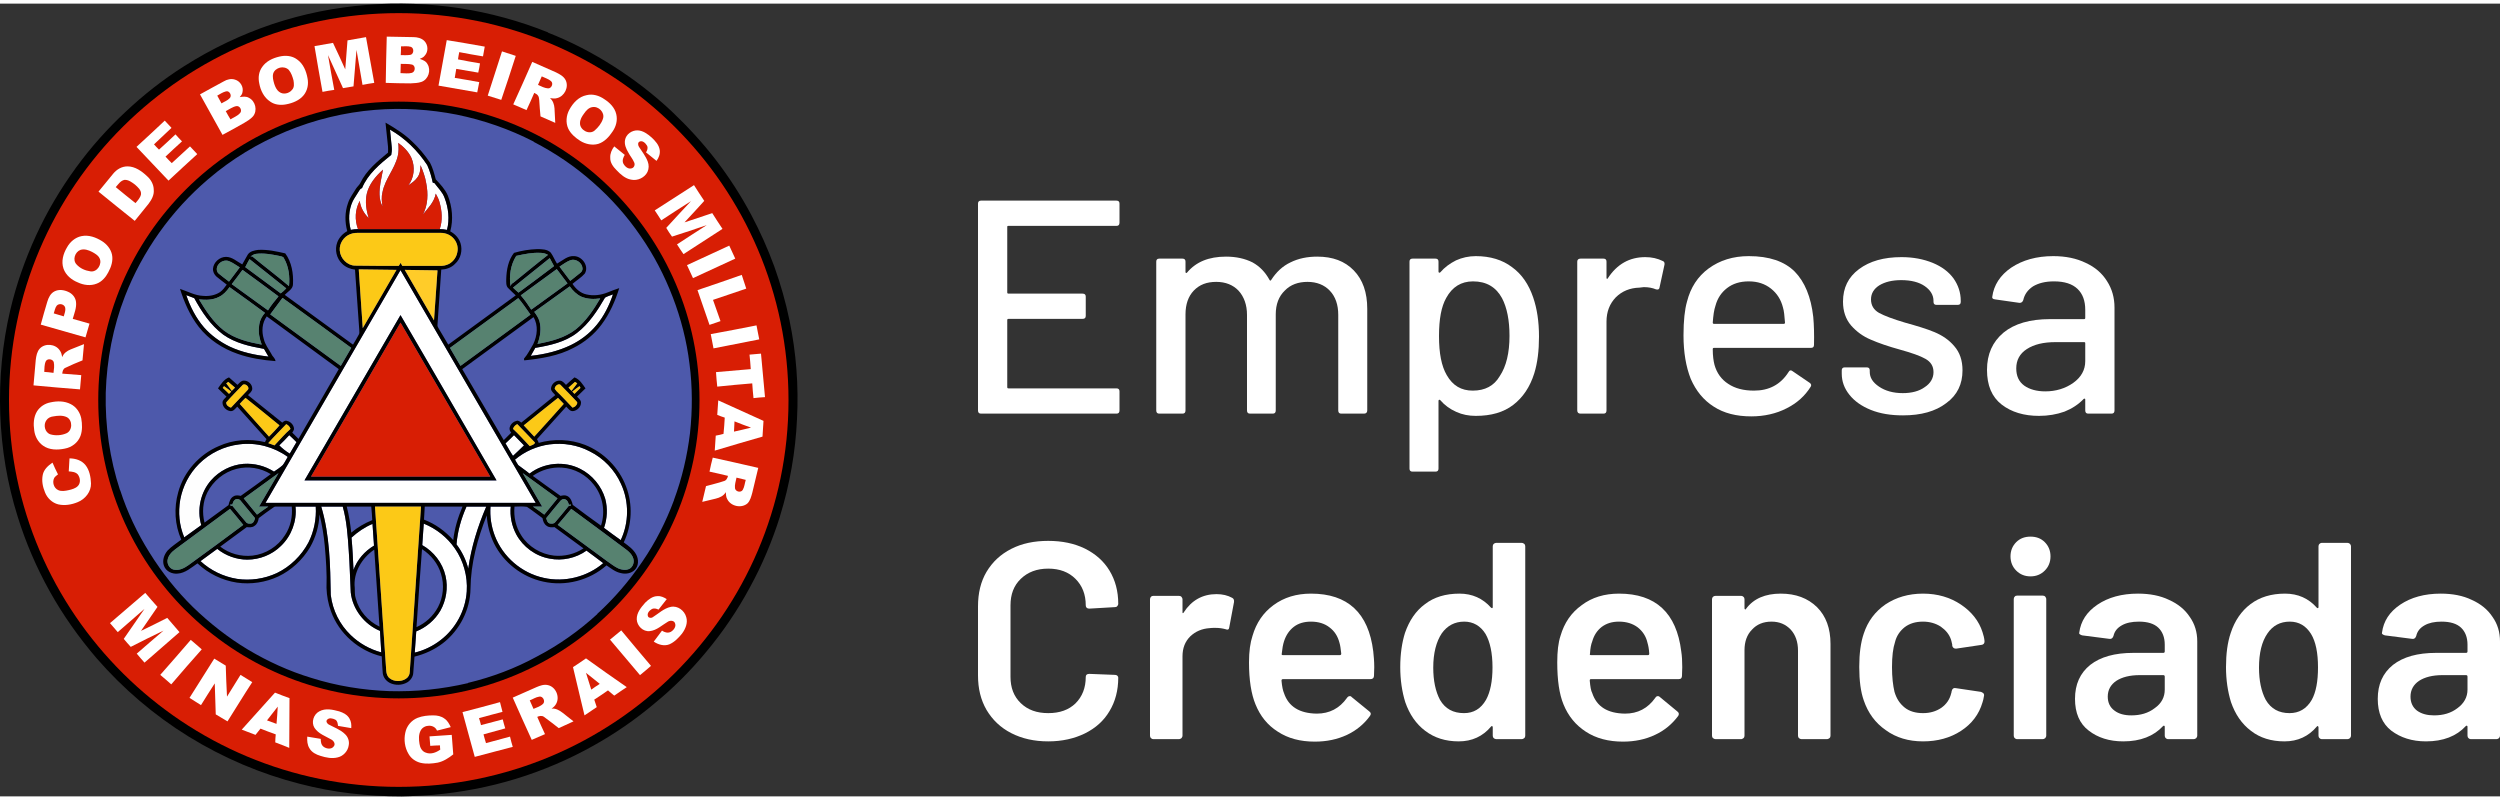 <svg xmlns="http://www.w3.org/2000/svg" xmlns:xlink="http://www.w3.org/1999/xlink" xml:space="preserve" width="100px" height="32px" style="shape-rendering:geometricPrecision; text-rendering:geometricPrecision; image-rendering:optimizeQuality; fill-rule:evenodd; clip-rule:evenodd" viewBox="0 0 100 31.71">
 <rect x="0" y="0" width="100" height="31.71" fill="#333333" stroke="none"/>
 <defs>
  <style type="text/css">
   <![CDATA[
    .fil5 {fill:black}
    .fil1 {fill:#4D59AB}
    .fil8 {fill:#578270}
    .fil2 {fill:#D81E04}
    .fil6 {fill:#FCC917}
    .fil4 {fill:#FEFEFE}
    .fil7 {fill:#FFCC29}
    .fil3 {fill:white}
    .fil0 {fill:black;fill-rule:nonzero}
    .fil9 {fill:white;fill-rule:nonzero}
   ]]>
  </style>
 </defs>
 <g id="Layer_x0020_1">
  <g id="_2712091726384">
   <path class="fil0" d="M14.69 0.05c1.23,-0.1 2.47,-0.05 3.69,0.13 1.21,0.19 2.4,0.51 3.54,0.97l0 0.01c0.92,0.36 1.8,0.82 2.63,1.35 0.83,0.53 1.62,1.14 2.34,1.82 0.63,0.6 1.22,1.24 1.75,1.93 0.53,0.69 1,1.42 1.41,2.19 0.35,0.66 0.66,1.35 0.92,2.06 0.25,0.7 0.46,1.43 0.61,2.16 0.27,1.3 0.37,2.63 0.3,3.95 -0.06,1.31 -0.29,2.62 -0.68,3.88l0 0.01c-0.31,0.98 -0.71,1.94 -1.21,2.85 -0.49,0.91 -1.08,1.78 -1.75,2.58 -0.62,0.75 -1.32,1.45 -2.08,2.07 -0.75,0.63 -1.56,1.19 -2.42,1.67 -0.98,0.55 -2.03,1 -3.11,1.33 -1.08,0.33 -2.19,0.54 -3.32,0.64 -0.3,0.02 -0.6,0.04 -0.9,0.05l-0.34 0.01c-0.69,0 -1.37,-0.04 -2.05,-0.12 -0.68,-0.08 -1.36,-0.21 -2.02,-0.38 -1.57,-0.4 -3.07,-1.04 -4.45,-1.89 -1.38,-0.85 -2.63,-1.92 -3.69,-3.14 -0.71,-0.83 -1.34,-1.72 -1.87,-2.67 -0.53,-0.95 -0.96,-1.95 -1.28,-2.98 -0.42,-1.33 -0.65,-2.72 -0.7,-4.11 -0.05,-1.4 0.08,-2.8 0.4,-4.16 0.24,-1.02 0.59,-2.02 1.03,-2.98 0.44,-0.96 0.98,-1.87 1.6,-2.72 0.59,-0.81 1.25,-1.55 1.98,-2.23 0.72,-0.68 1.51,-1.3 2.35,-1.83 1.1,-0.7 2.28,-1.26 3.52,-1.68 1.23,-0.41 2.51,-0.67 3.8,-0.77zm0.83 0.39c-1.19,0.03 -2.37,0.2 -3.52,0.51 -1.15,0.3 -2.27,0.73 -3.32,1.29l0 0c-0.87,0.46 -1.7,1.01 -2.47,1.63 -0.77,0.62 -1.48,1.31 -2.12,2.06 -0.71,0.83 -1.32,1.74 -1.84,2.7 -0.51,0.95 -0.92,1.96 -1.22,3l0 0c-0.4,1.37 -0.59,2.79 -0.6,4.21 0,1.42 0.2,2.84 0.59,4.21 0.29,1.02 0.69,2 1.19,2.94 0.49,0.94 1.09,1.83 1.77,2.65 0.58,0.69 1.21,1.34 1.9,1.93 0.69,0.58 1.43,1.11 2.21,1.56 0.65,0.39 1.33,0.72 2.03,1 0.69,0.29 1.41,0.52 2.14,0.7 1.21,0.29 2.46,0.44 3.71,0.44 1.24,0 2.49,-0.15 3.7,-0.45l0 0c1.06,-0.26 2.09,-0.64 3.07,-1.11 0.98,-0.48 1.92,-1.06 2.78,-1.73 0.77,-0.61 1.49,-1.29 2.14,-2.03 0.64,-0.73 1.22,-1.53 1.71,-2.38 0.58,-0.99 1.05,-2.04 1.4,-3.14 0.34,-1.09 0.56,-2.22 0.65,-3.37 0.11,-1.34 0.03,-2.69 -0.21,-4 -0.24,-1.32 -0.66,-2.6 -1.24,-3.81l0 0c-0.37,-0.76 -0.8,-1.49 -1.28,-2.18 -0.49,-0.7 -1.04,-1.36 -1.63,-1.96 -0.69,-0.7 -1.44,-1.34 -2.25,-1.9 -0.8,-0.56 -1.66,-1.04 -2.55,-1.44 -1.06,-0.47 -2.16,-0.82 -3.29,-1.04 -1.13,-0.22 -2.29,-0.32 -3.45,-0.29z"></path>
   <ellipse class="fil1" cx="15.95" cy="15.86" rx="11.84" ry="11.75"></ellipse>
   <path class="fil0" d="M15.11 3.88c1.1,-0.08 2.2,0 3.28,0.22 1.08,0.22 2.12,0.58 3.09,1.09l0.01 0c0.87,0.45 1.68,1 2.41,1.64 0.74,0.64 1.4,1.37 1.96,2.17 0.53,0.76 0.98,1.58 1.32,2.43 0.35,0.86 0.59,1.75 0.72,2.66 0.14,0.9 0.17,1.82 0.1,2.73 -0.08,0.9 -0.25,1.8 -0.53,2.66l0 0.01c-0.28,0.88 -0.67,1.73 -1.15,2.52 -0.48,0.79 -1.05,1.53 -1.7,2.2 -0.66,0.67 -1.39,1.27 -2.18,1.77 -0.79,0.5 -1.64,0.91 -2.52,1.22 -0.81,0.28 -1.65,0.47 -2.49,0.58 -0.86,0.1 -1.72,0.11 -2.57,0.04 -0.94,-0.09 -1.86,-0.28 -2.74,-0.58 -0.89,-0.29 -1.75,-0.69 -2.54,-1.19l0 0c-0.83,-0.51 -1.59,-1.12 -2.27,-1.82 -0.68,-0.69 -1.28,-1.46 -1.77,-2.3l-0.01 0c-0.51,-0.87 -0.92,-1.81 -1.2,-2.78 -0.28,-0.97 -0.43,-1.98 -0.46,-2.99 -0.02,-0.88 0.05,-1.77 0.23,-2.64 0.17,-0.86 0.44,-1.71 0.8,-2.52 0.4,-0.89 0.91,-1.74 1.52,-2.51 0.61,-0.77 1.31,-1.47 2.09,-2.08 0.94,-0.74 1.99,-1.33 3.11,-1.76 1.12,-0.43 2.3,-0.69 3.49,-0.77zm-0.11 0.37c-1.22,0.1 -2.42,0.39 -3.55,0.86 -1.13,0.47 -2.19,1.11 -3.12,1.91l0 0c-0.74,0.63 -1.4,1.35 -1.96,2.14 -0.56,0.79 -1.02,1.64 -1.37,2.54 -0.48,1.23 -0.73,2.55 -0.77,3.86 -0.03,1.32 0.16,2.65 0.57,3.9l0.01 0.01c0.28,0.87 0.68,1.71 1.17,2.49 0.49,0.79 1.07,1.52 1.73,2.17 0.67,0.65 1.41,1.23 2.21,1.71 0.79,0.47 1.64,0.86 2.53,1.13 1.01,0.32 2.06,0.49 3.12,0.53 1.06,0.03 2.12,-0.08 3.15,-0.32l0 -0.01c0.96,-0.23 1.89,-0.58 2.75,-1.05 0.88,-0.46 1.69,-1.03 2.42,-1.7l0 -0.01c0.68,-0.62 1.29,-1.33 1.81,-2.1 0.52,-0.76 0.94,-1.59 1.26,-2.45l0 -0.01c0.32,-0.86 0.53,-1.76 0.64,-2.67 0.1,-0.92 0.1,-1.85 -0.02,-2.77 -0.11,-0.91 -0.34,-1.81 -0.67,-2.67 -0.33,-0.86 -0.76,-1.69 -1.29,-2.45 -0.54,-0.79 -1.18,-1.51 -1.9,-2.14 -0.72,-0.64 -1.52,-1.18 -2.37,-1.62l0 -0.01c-0.97,-0.5 -2.01,-0.86 -3.08,-1.08 -1.07,-0.21 -2.18,-0.28 -3.27,-0.19z"></path>
   <path class="fil2" d="M15.95 0.38c8.61,0 15.59,6.93 15.59,15.48 0,8.54 -6.98,15.47 -15.59,15.47 -8.61,0 -15.59,-6.93 -15.59,-15.47 0,-8.55 6.98,-15.48 15.59,-15.48zm0 3.54c6.64,0 12.03,5.35 12.03,11.94 0,6.59 -5.39,11.93 -12.03,11.93 -6.64,0 -12.02,-5.34 -12.02,-11.93 0,-6.59 5.38,-11.94 12.02,-11.94z"></path>
   <g id="__x0023_fefefeff">
    <g>
     <path class="fil3" d="M15.47 1.32c0.35,0.01 0.71,0.01 1.07,0.02 0.15,0 0.32,0.04 0.43,0.15 0.16,0.16 0.17,0.43 0.02,0.59 -0.05,0.07 -0.13,0.1 -0.2,0.13 0.12,0.04 0.25,0.09 0.31,0.21 0.15,0.24 0.04,0.61 -0.24,0.71 -0.14,0.05 -0.29,0.05 -0.44,0.06 -0.33,0 -0.66,-0.01 -0.99,-0.02 0.01,-0.61 0.02,-1.23 0.04,-1.85l0 0zm0.57 0.39c0,0.11 0,0.23 -0.01,0.35 0.13,0 0.25,0.01 0.38,-0.01 0.14,-0.02 0.17,-0.26 0.03,-0.32 -0.13,-0.04 -0.27,-0.02 -0.4,-0.02l0 0zm-0.01 0.7c0,0.12 -0.01,0.25 -0.01,0.37 0.15,0 0.31,0.03 0.45,-0.01 0.15,-0.04 0.16,-0.28 0.02,-0.33 -0.15,-0.04 -0.31,-0.02 -0.46,-0.03z"></path>
    </g>
    <path class="fil3" d="M13.9 1.47c0.25,-0.04 0.5,-0.09 0.74,-0.13 0.11,0.61 0.22,1.22 0.33,1.83 -0.16,0.02 -0.31,0.05 -0.47,0.08 -0.08,-0.47 -0.16,-0.93 -0.24,-1.4 -0.04,0.49 -0.08,0.97 -0.12,1.46 -0.14,0.02 -0.28,0.05 -0.42,0.07 -0.2,-0.44 -0.4,-0.88 -0.6,-1.32 0.08,0.46 0.16,0.92 0.25,1.39 -0.16,0.02 -0.31,0.05 -0.47,0.08 -0.11,-0.61 -0.22,-1.22 -0.32,-1.83 0.25,-0.04 0.49,-0.09 0.74,-0.13 0.17,0.35 0.33,0.71 0.49,1.06 0.03,-0.39 0.06,-0.77 0.09,-1.16z"></path>
    <path class="fil3" d="M17.87 1.46c0.51,0.08 1.01,0.17 1.52,0.26 -0.02,0.13 -0.05,0.26 -0.07,0.39 -0.32,-0.05 -0.63,-0.11 -0.95,-0.17 -0.02,0.1 -0.04,0.2 -0.05,0.29 0.29,0.06 0.59,0.11 0.88,0.16 -0.02,0.12 -0.04,0.25 -0.07,0.37 -0.29,-0.05 -0.58,-0.1 -0.88,-0.15 -0.02,0.12 -0.04,0.24 -0.06,0.36 0.32,0.05 0.65,0.11 0.98,0.17 -0.03,0.14 -0.05,0.27 -0.08,0.41 -0.51,-0.09 -1.03,-0.18 -1.55,-0.27 0.11,-0.61 0.22,-1.22 0.33,-1.82z"></path>
    <path class="fil3" d="M19.51 3.68c0.19,-0.59 0.38,-1.18 0.57,-1.77 0.19,0.06 0.37,0.12 0.55,0.18 -0.19,0.59 -0.38,1.18 -0.58,1.76 -0.18,-0.06 -0.36,-0.11 -0.54,-0.17z"></path>
    <g>
     <path class="fil3" d="M11.17 2.12c0.24,-0.06 0.51,-0.04 0.71,0.11 0.25,0.17 0.37,0.47 0.42,0.75 0.05,0.24 0,0.49 -0.15,0.68 -0.17,0.21 -0.44,0.32 -0.71,0.37 -0.21,0.04 -0.45,0.02 -0.63,-0.11 -0.25,-0.16 -0.39,-0.45 -0.44,-0.73 -0.05,-0.23 -0.02,-0.47 0.12,-0.66 0.16,-0.23 0.42,-0.35 0.68,-0.41l0 0zm0.03 0.44c-0.12,0.03 -0.23,0.11 -0.27,0.23 -0.04,0.14 0,0.28 0.04,0.42 0.04,0.12 0.09,0.24 0.2,0.32 0.15,0.12 0.39,0.07 0.51,-0.08 0.1,-0.1 0.08,-0.25 0.06,-0.38 -0.04,-0.15 -0.09,-0.3 -0.19,-0.42 -0.09,-0.09 -0.23,-0.12 -0.35,-0.09z"></path>
    </g>
    <g>
     <path class="fil3" d="M21.29 2.33c0.32,0.14 0.63,0.28 0.95,0.42 0.14,0.07 0.3,0.15 0.38,0.3 0.15,0.28 -0.04,0.66 -0.34,0.73 -0.09,0.03 -0.19,0.01 -0.28,0 0.12,0.1 0.17,0.26 0.18,0.41 0.01,0.19 0.02,0.39 0.03,0.58 -0.2,-0.09 -0.4,-0.18 -0.59,-0.26 -0.02,-0.22 -0.04,-0.43 -0.05,-0.64 -0.01,-0.07 -0.01,-0.14 -0.05,-0.19 -0.03,-0.05 -0.09,-0.08 -0.15,-0.11 -0.1,0.23 -0.2,0.46 -0.31,0.69 -0.17,-0.08 -0.35,-0.15 -0.53,-0.23 0.26,-0.57 0.51,-1.13 0.76,-1.7l0 0zm0.23 0.92c0.13,0.06 0.26,0.13 0.4,0.14 0.14,0.01 0.23,-0.2 0.12,-0.29 -0.1,-0.09 -0.25,-0.13 -0.37,-0.19 -0.05,0.11 -0.1,0.23 -0.15,0.34z"></path>
    </g>
    <g>
     <path class="fil3" d="M8.95 3.11c0.13,-0.08 0.3,-0.12 0.45,-0.07 0.21,0.06 0.35,0.29 0.3,0.5 -0.01,0.08 -0.06,0.14 -0.11,0.2 0.12,-0.02 0.26,-0.04 0.37,0.03 0.26,0.13 0.35,0.51 0.16,0.74 -0.1,0.11 -0.23,0.19 -0.35,0.26 -0.29,0.17 -0.58,0.32 -0.87,0.48 -0.3,-0.54 -0.6,-1.08 -0.9,-1.62 0.31,-0.17 0.63,-0.35 0.95,-0.52l0 0zm-0.26 0.57c0.06,0.1 0.11,0.21 0.17,0.31 0.11,-0.07 0.24,-0.11 0.33,-0.21 0.1,-0.1 -0.01,-0.31 -0.15,-0.27 -0.13,0.03 -0.24,0.11 -0.35,0.17l0 0zm0.34 0.62c0.06,0.11 0.12,0.22 0.19,0.33 0.12,-0.08 0.27,-0.13 0.37,-0.24 0.12,-0.1 0.01,-0.32 -0.14,-0.29 -0.15,0.03 -0.28,0.13 -0.42,0.2z"></path>
    </g>
    <g>
     <path class="fil3" d="M23.47 3.66c0.24,-0.06 0.5,0.02 0.7,0.16 0.22,0.14 0.42,0.34 0.48,0.6 0.06,0.25 -0.01,0.5 -0.15,0.7 -0.14,0.21 -0.32,0.41 -0.57,0.49 -0.24,0.07 -0.51,0.01 -0.72,-0.12 -0.19,-0.12 -0.38,-0.28 -0.48,-0.49 -0.11,-0.24 -0.08,-0.53 0.04,-0.75 0.15,-0.28 0.38,-0.53 0.7,-0.59l0 0zm0.22 0.48c-0.14,0.02 -0.25,0.14 -0.33,0.26 -0.08,0.11 -0.16,0.23 -0.16,0.38 -0.01,0.27 0.36,0.48 0.58,0.3 0.15,-0.13 0.28,-0.29 0.34,-0.48 0.08,-0.25 -0.18,-0.51 -0.43,-0.46z"></path>
    </g>
    <path class="fil3" d="M5.46 5.73c0.38,-0.35 0.76,-0.7 1.13,-1.05 0.09,0.1 0.18,0.19 0.27,0.29 -0.23,0.22 -0.47,0.44 -0.7,0.66 0.06,0.07 0.13,0.14 0.2,0.21 0.22,-0.2 0.44,-0.4 0.66,-0.61 0.08,0.09 0.17,0.19 0.26,0.28 -0.22,0.2 -0.44,0.4 -0.66,0.61 0.08,0.09 0.17,0.18 0.25,0.26 0.24,-0.22 0.49,-0.45 0.73,-0.67 0.09,0.1 0.19,0.2 0.29,0.31 -0.39,0.35 -0.77,0.71 -1.15,1.06 -0.43,-0.45 -0.85,-0.9 -1.28,-1.35z"></path>
    <path class="fil3" d="M15.6 5.04c0.6,0.34 1.11,0.84 1.49,1.42 0.1,0.22 0.17,0.46 0.22,0.7 0.02,0.01 0.05,0.01 0.07,0.02 0.14,0.19 0.32,0.36 0.4,0.58 0.16,0.41 0.21,0.87 0.1,1.29 -0.1,-0.02 -0.19,-0.03 -0.29,-0.03 0.12,-0.35 0.09,-0.73 -0.01,-1.08 -0.03,-0.12 -0.09,-0.23 -0.15,-0.34 -0.06,0.34 -0.31,0.58 -0.51,0.83 0.2,-0.38 0.21,-0.83 0.13,-1.24 -0.04,-0.25 -0.13,-0.5 -0.23,-0.73 0,0.17 -0.02,0.36 -0.13,0.5 -0.09,0.13 -0.23,0.22 -0.36,0.31 0.24,-0.3 0.28,-0.74 0.13,-1.09 -0.11,-0.25 -0.31,-0.45 -0.53,-0.61 0.02,0.18 0.02,0.36 -0.02,0.53 -0.12,0.51 -0.51,0.92 -0.61,1.44 -0.05,0.19 -0.03,0.38 0,0.57 -0.16,-0.29 -0.13,-0.64 -0.08,-0.95 0.03,-0.18 0.07,-0.35 0.1,-0.52 -0.29,0.26 -0.56,0.58 -0.65,0.97 -0.07,0.32 -0.02,0.66 0.08,0.97 -0.19,-0.18 -0.33,-0.43 -0.36,-0.69 -0.19,0.34 -0.21,0.76 -0.07,1.13 -0.1,0 -0.19,0.01 -0.29,0.03 -0.1,-0.38 -0.09,-0.79 0.08,-1.15 0.06,-0.12 0.15,-0.24 0.22,-0.36 0.04,-0.06 0.07,-0.14 0.15,-0.16 0.23,-0.56 0.71,-0.96 1.17,-1.33 0.02,-0.1 0.03,-0.2 0.02,-0.3 -0.02,-0.23 -0.05,-0.47 -0.07,-0.71z"></path>
    <path class="fil3" d="M25 5.46c0.04,-0.24 0.28,-0.4 0.51,-0.39 0.21,0.01 0.39,0.14 0.55,0.28 0.15,0.14 0.3,0.3 0.33,0.51 0.02,0.16 -0.04,0.31 -0.13,0.43 -0.14,-0.11 -0.28,-0.23 -0.42,-0.34 0.05,-0.08 0.09,-0.18 0.04,-0.27 -0.06,-0.1 -0.18,-0.22 -0.3,-0.16 -0.08,0.04 -0.06,0.15 -0.02,0.21 0.12,0.19 0.27,0.37 0.35,0.59 0.05,0.13 0.05,0.28 -0.01,0.41 -0.11,0.23 -0.4,0.37 -0.66,0.31 -0.23,-0.04 -0.42,-0.21 -0.58,-0.38 -0.13,-0.13 -0.26,-0.3 -0.25,-0.5 -0.01,-0.16 0.06,-0.32 0.16,-0.45 0.14,0.11 0.28,0.23 0.42,0.34 -0.06,0.1 -0.11,0.22 -0.06,0.34 0.06,0.12 0.19,0.24 0.33,0.2 0.1,-0.02 0.15,-0.14 0.11,-0.23 -0.06,-0.15 -0.17,-0.27 -0.24,-0.41 -0.09,-0.15 -0.16,-0.32 -0.13,-0.49z"></path>
    <g>
     <path class="fil3" d="M4.53 6.8c0.14,-0.17 0.34,-0.29 0.57,-0.29 0.3,0 0.57,0.19 0.78,0.39 0.16,0.14 0.27,0.34 0.27,0.55 0.02,0.21 -0.09,0.4 -0.21,0.56 -0.18,0.23 -0.37,0.45 -0.55,0.68 -0.49,-0.39 -0.97,-0.78 -1.45,-1.17 0.2,-0.24 0.39,-0.48 0.59,-0.72l0 0zm0.1 0.54c0.26,0.22 0.53,0.43 0.79,0.64 0.09,-0.11 0.19,-0.21 0.22,-0.35 0.02,-0.17 -0.13,-0.29 -0.24,-0.39 -0.12,-0.09 -0.26,-0.2 -0.42,-0.19 -0.16,0.03 -0.25,0.18 -0.35,0.29z"></path>
    </g>
    <path class="fil3" d="M26.19 8.27c0.52,-0.33 1.04,-0.67 1.57,-1.01 0.13,0.21 0.27,0.42 0.41,0.63 -0.26,0.29 -0.53,0.58 -0.79,0.86 0.37,-0.12 0.74,-0.25 1.11,-0.37 0.13,0.21 0.27,0.42 0.41,0.63 -0.52,0.34 -1.04,0.67 -1.56,1.01 -0.09,-0.13 -0.18,-0.26 -0.26,-0.39 0.39,-0.26 0.79,-0.51 1.19,-0.77 -0.46,0.16 -0.93,0.31 -1.39,0.46 -0.08,-0.11 -0.16,-0.23 -0.23,-0.35 0.33,-0.36 0.66,-0.72 0.99,-1.07 -0.4,0.25 -0.79,0.51 -1.19,0.77 -0.09,-0.14 -0.17,-0.27 -0.26,-0.4z"></path>
    <g>
     <path class="fil3" d="M3.26 9.3c0.29,-0.06 0.58,0.05 0.82,0.2 0.19,0.12 0.35,0.31 0.4,0.54 0.05,0.24 -0.03,0.49 -0.15,0.71 -0.1,0.19 -0.25,0.37 -0.46,0.45 -0.25,0.1 -0.53,0.06 -0.76,-0.05 -0.25,-0.1 -0.48,-0.29 -0.57,-0.55 -0.1,-0.29 -0.01,-0.6 0.14,-0.85 0.12,-0.22 0.33,-0.4 0.58,-0.45l0 0zm-0.04 0.55c-0.22,0.08 -0.33,0.4 -0.16,0.58 0.14,0.16 0.35,0.25 0.56,0.28 0.27,0.04 0.48,-0.3 0.36,-0.53 -0.06,-0.12 -0.19,-0.19 -0.3,-0.25 -0.14,-0.07 -0.3,-0.13 -0.46,-0.08z"></path>
    </g>
    <path class="fil3" d="M27.48 10.46c0.56,-0.26 1.13,-0.52 1.69,-0.78 0.08,0.17 0.16,0.35 0.24,0.52 -0.56,0.26 -1.12,0.52 -1.69,0.78 -0.08,-0.17 -0.16,-0.35 -0.24,-0.52z"></path>
    <g>
     <path class="fil3" d="M16.02 10.66c1.81,3.11 3.61,6.21 5.41,9.31 -3.6,0 -7.21,0 -10.81,0 1.8,-3.1 3.6,-6.2 5.4,-9.31l0 0zm0 1.8c-1.28,2.2 -2.56,4.41 -3.84,6.61 2.56,0 5.12,0 7.68,0 -1.28,-2.2 -2.55,-4.41 -3.84,-6.61z"></path>
    </g>
    <path class="fil3" d="M27.9 11.46c0.59,-0.2 1.18,-0.4 1.77,-0.61 0.06,0.18 0.12,0.37 0.18,0.55 -0.44,0.15 -0.88,0.3 -1.33,0.45 0.1,0.28 0.2,0.57 0.3,0.85 -0.15,0.05 -0.29,0.1 -0.44,0.15 -0.16,-0.47 -0.32,-0.93 -0.48,-1.39z"></path>
    <g>
     <path class="fil3" d="M2.18 11.51c0.17,-0.09 0.38,-0.06 0.55,0.02 0.16,0.07 0.29,0.22 0.31,0.4 0.03,0.23 -0.07,0.46 -0.13,0.68 0.23,0.06 0.45,0.13 0.67,0.19 -0.05,0.18 -0.11,0.37 -0.16,0.55 -0.6,-0.17 -1.19,-0.34 -1.79,-0.51 0.08,-0.3 0.17,-0.61 0.26,-0.91 0.05,-0.17 0.13,-0.34 0.29,-0.42l0 0zm0.09 0.57c-0.07,0.09 -0.08,0.2 -0.12,0.31 0.14,0.04 0.27,0.08 0.4,0.12 0.03,-0.11 0.08,-0.23 0.06,-0.34 -0.03,-0.15 -0.24,-0.2 -0.34,-0.09z"></path>
    </g>
    <path class="fil3" d="M24.2 11.76c0.1,-0.06 0.22,-0.09 0.32,-0.13 -0.15,0.44 -0.36,0.87 -0.66,1.23 -0.28,0.34 -0.64,0.61 -1.03,0.8 -0.5,0.24 -1.05,0.37 -1.6,0.43 0.06,-0.11 0.12,-0.21 0.18,-0.32 0.59,-0.1 1.19,-0.23 1.67,-0.6 0.48,-0.37 0.82,-0.89 1.12,-1.41z"></path>
    <path class="fil3" d="M7.45 11.66c0.11,0.04 0.21,0.08 0.32,0.12 0.3,0.55 0.65,1.08 1.16,1.46 0.48,0.34 1.06,0.47 1.63,0.57 0.06,0.1 0.12,0.21 0.18,0.31 -0.53,-0.06 -1.06,-0.17 -1.55,-0.4 -0.39,-0.19 -0.75,-0.45 -1.03,-0.77 -0.32,-0.37 -0.55,-0.82 -0.71,-1.29z"></path>
    <path class="fil3" d="M28.43 13.22c0.61,-0.11 1.22,-0.23 1.83,-0.35 0.04,0.19 0.07,0.38 0.11,0.56 -0.61,0.12 -1.22,0.24 -1.83,0.36 -0.04,-0.19 -0.07,-0.38 -0.11,-0.57z"></path>
    <g>
     <path class="fil3" d="M2.83 13.83c0.17,-0.07 0.35,-0.14 0.53,-0.21 -0.02,0.21 -0.04,0.43 -0.06,0.65 -0.23,0.09 -0.46,0.19 -0.69,0.3 -0.09,0.04 -0.11,0.14 -0.12,0.23 0.25,0.02 0.51,0.04 0.76,0.06 -0.02,0.19 -0.03,0.38 -0.05,0.57 -0.62,-0.05 -1.24,-0.1 -1.86,-0.16 0.03,-0.34 0.06,-0.68 0.09,-1.02 0.02,-0.16 0.05,-0.33 0.16,-0.45 0.21,-0.23 0.63,-0.19 0.8,0.07 0.06,0.08 0.08,0.17 0.1,0.27 0.05,-0.15 0.19,-0.25 0.34,-0.31l0 0zm-1 0.48c-0.06,0.13 -0.05,0.28 -0.06,0.42 0.12,0.01 0.25,0.02 0.37,0.04 0.02,-0.15 0.04,-0.29 0.01,-0.43 -0.04,-0.13 -0.26,-0.16 -0.32,-0.03z"></path>
    </g>
    <path class="fil3" d="M29.98 14.04c0.16,-0.01 0.31,-0.03 0.46,-0.04 0.05,0.58 0.11,1.16 0.16,1.74 -0.16,0.01 -0.31,0.02 -0.46,0.04 -0.02,-0.2 -0.04,-0.39 -0.05,-0.59 -0.47,0.04 -0.94,0.08 -1.4,0.13 -0.02,-0.2 -0.04,-0.39 -0.05,-0.58 0.46,-0.04 0.93,-0.08 1.39,-0.12 -0.01,-0.19 -0.03,-0.39 -0.05,-0.58z"></path>
    <g>
     <path class="fil3" d="M28.73 15.87c0.6,0.27 1.21,0.55 1.81,0.82 -0.01,0.21 -0.03,0.42 -0.04,0.63 -0.64,0.18 -1.27,0.37 -1.91,0.56 0.01,-0.2 0.03,-0.4 0.04,-0.6 0.11,-0.02 0.21,-0.04 0.31,-0.07 0.02,-0.21 0.04,-0.43 0.05,-0.65 -0.1,-0.03 -0.2,-0.07 -0.3,-0.11 0.01,-0.19 0.03,-0.39 0.04,-0.58l0 0zm0.63 1.25c0.22,-0.05 0.45,-0.1 0.68,-0.16 -0.22,-0.08 -0.44,-0.16 -0.66,-0.25 -0.01,0.14 -0.01,0.28 -0.02,0.41z"></path>
    </g>
    <g>
     <path class="fil3" d="M2.02 15.95c0.27,-0.06 0.56,-0.06 0.81,0.07 0.22,0.11 0.37,0.33 0.42,0.57 0.04,0.23 0.05,0.48 -0.03,0.7 -0.1,0.27 -0.35,0.46 -0.63,0.51 -0.29,0.06 -0.62,0.06 -0.87,-0.12 -0.2,-0.14 -0.32,-0.37 -0.35,-0.6 -0.04,-0.26 -0.03,-0.54 0.11,-0.77 0.12,-0.19 0.32,-0.32 0.54,-0.36l0 0zm0.12 0.56c-0.11,0.01 -0.22,0.06 -0.28,0.15 -0.14,0.18 -0.07,0.5 0.16,0.57 0.21,0.06 0.44,0.04 0.63,-0.04 0.26,-0.11 0.26,-0.53 0.02,-0.65 -0.17,-0.08 -0.36,-0.06 -0.53,-0.03z"></path>
    </g>
    <path class="fil4" d="M11.17 17.67c0.14,-0.13 0.27,-0.27 0.4,-0.41 0.1,0.09 0.19,0.18 0.29,0.28 -0.09,0.15 -0.18,0.31 -0.27,0.46 -0.15,-0.09 -0.29,-0.2 -0.42,-0.33z"></path>
    <path class="fil4" d="M20.22 17.59c0.12,-0.11 0.23,-0.22 0.34,-0.33 0.14,0.14 0.27,0.28 0.4,0.41 -0.14,0.14 -0.29,0.28 -0.44,0.42 -0.11,-0.16 -0.2,-0.33 -0.3,-0.5z"></path>
    <path class="fil4" d="M7.96 18.41c0.43,-0.43 1.01,-0.71 1.61,-0.78 0.68,-0.09 1.39,0.1 1.94,0.5 -0.07,0.11 -0.12,0.23 -0.2,0.33 -0.11,0.1 -0.23,0.18 -0.35,0.26 -0.36,-0.23 -0.79,-0.34 -1.22,-0.31 -0.49,0.04 -0.97,0.28 -1.3,0.66 -0.42,0.48 -0.57,1.17 -0.39,1.79 -0.23,0.16 -0.45,0.33 -0.68,0.49 -0.2,-0.47 -0.25,-1 -0.16,-1.51 0.1,-0.54 0.36,-1.04 0.75,-1.43z"></path>
    <path class="fil3" d="M21.98 17.63c0.55,-0.07 1.12,0.02 1.61,0.28 0.55,0.27 1,0.74 1.25,1.3 0.33,0.71 0.32,1.55 -0.01,2.25 -0.22,-0.16 -0.45,-0.32 -0.67,-0.49 0.13,-0.37 0.15,-0.78 0.05,-1.16 -0.15,-0.51 -0.52,-0.96 -1,-1.2 -0.64,-0.33 -1.46,-0.25 -2.03,0.19 -0.14,-0.12 -0.3,-0.22 -0.45,-0.34 -0.05,-0.07 -0.09,-0.15 -0.13,-0.22 0.39,-0.33 0.87,-0.54 1.38,-0.61z"></path>
    <g>
     <path class="fil3" d="M28.38 18.72c0.04,-0.19 0.08,-0.38 0.13,-0.56 0.6,0.13 1.21,0.27 1.82,0.41 -0.08,0.33 -0.16,0.67 -0.24,1 -0.04,0.14 -0.08,0.31 -0.19,0.42 -0.24,0.21 -0.67,0.12 -0.81,-0.17 -0.05,-0.08 -0.05,-0.18 -0.06,-0.28 -0.08,0.15 -0.24,0.22 -0.4,0.26 -0.18,0.04 -0.36,0.09 -0.54,0.13 0.05,-0.21 0.1,-0.42 0.15,-0.63 0.24,-0.07 0.48,-0.12 0.71,-0.2 0.1,-0.02 0.15,-0.12 0.17,-0.21 -0.25,-0.06 -0.5,-0.12 -0.74,-0.17l0 0zm1.08 0.24c-0.03,0.15 -0.08,0.29 -0.06,0.43 0.03,0.14 0.24,0.18 0.31,0.06 0.07,-0.12 0.08,-0.27 0.12,-0.4 -0.12,-0.03 -0.25,-0.06 -0.37,-0.09z"></path>
    </g>
    <path class="fil3" d="M2.78 18.19c0.24,0 0.49,0.08 0.64,0.27 0.16,0.2 0.21,0.48 0.22,0.73 0.01,0.33 -0.23,0.63 -0.53,0.75 -0.24,0.1 -0.52,0.15 -0.78,0.09 -0.24,-0.06 -0.44,-0.25 -0.53,-0.48 -0.09,-0.22 -0.14,-0.46 -0.09,-0.7 0.04,-0.21 0.21,-0.37 0.39,-0.49 0.07,0.16 0.14,0.32 0.22,0.47 -0.05,0.04 -0.11,0.08 -0.15,0.14 -0.09,0.17 -0.02,0.41 0.16,0.49 0.13,0.06 0.28,0.03 0.42,0 0.13,-0.03 0.27,-0.07 0.36,-0.16 0.13,-0.13 0.1,-0.34 0,-0.47 -0.09,-0.1 -0.24,-0.11 -0.36,-0.12 0.01,-0.17 0.02,-0.35 0.03,-0.52z"></path>
    <path class="fil3" d="M11.82 20.12c0.27,0 0.54,0 0.81,0 0.03,0.49 -0.07,0.99 -0.29,1.43 -0.28,0.53 -0.73,0.97 -1.27,1.23 -0.5,0.23 -1.06,0.31 -1.59,0.23 -0.55,-0.09 -1.06,-0.34 -1.46,-0.71 0.23,-0.17 0.45,-0.33 0.67,-0.49 0.33,0.27 0.77,0.43 1.2,0.43 0.5,0 1,-0.2 1.35,-0.55 0.42,-0.4 0.64,-1 0.58,-1.57z"></path>
    <path class="fil3" d="M12.85 20.12c0.29,0 0.58,0 0.86,0 0.16,0.57 0.2,1.17 0.24,1.77 0.04,0.55 0.05,1.1 0.08,1.66 0.07,0.67 0.54,1.28 1.17,1.54 0.02,0.29 0.03,0.58 0.05,0.86 -0.45,-0.12 -0.88,-0.36 -1.22,-0.69 -0.44,-0.42 -0.73,-1 -0.8,-1.61 -0.02,-1.18 -0.04,-2.39 -0.38,-3.53z"></path>
    <path class="fil3" d="M18.66 20.12c0.27,0 0.53,0 0.79,0 -0.34,0.79 -0.6,1.62 -0.72,2.48 -0.09,-0.35 -0.25,-0.68 -0.47,-0.97 0.04,-0.52 0.19,-1.04 0.4,-1.51z"></path>
    <path class="fil3" d="M19.62 20.12c0.27,0 0.54,0 0.81,0 -0.04,0.38 0.04,0.77 0.22,1.11 0.27,0.5 0.77,0.87 1.34,0.97 0.5,0.1 1.05,-0.02 1.47,-0.32 0.23,0.17 0.45,0.33 0.67,0.5 -0.64,0.55 -1.55,0.78 -2.38,0.59 -0.88,-0.19 -1.64,-0.84 -1.96,-1.69 -0.14,-0.37 -0.2,-0.77 -0.17,-1.16z"></path>
    <path class="fil3" d="M14.06 21.36c0.25,-0.23 0.53,-0.42 0.84,-0.55 0.02,0.29 0.04,0.58 0.06,0.87 -0.37,0.22 -0.67,0.56 -0.82,0.97 -0.02,-0.43 -0.04,-0.86 -0.08,-1.29z"></path>
    <path class="fil3" d="M16.89 21.66c0.02,-0.29 0.04,-0.58 0.06,-0.86 0.5,0.2 0.94,0.55 1.25,1 0.34,0.49 0.51,1.11 0.47,1.71 -0.05,0.77 -0.45,1.5 -1.06,1.96 -0.3,0.23 -0.65,0.4 -1.02,0.49 0.02,-0.28 0.04,-0.57 0.06,-0.85 0.4,-0.16 0.74,-0.45 0.96,-0.82 0.24,-0.42 0.32,-0.93 0.21,-1.4 -0.12,-0.52 -0.47,-0.97 -0.93,-1.23z"></path>
    <path class="fil3" d="M4.4 24.78c0.47,-0.4 0.94,-0.81 1.41,-1.21 0.16,0.19 0.33,0.38 0.49,0.56 -0.22,0.32 -0.44,0.64 -0.66,0.96 0.35,-0.17 0.7,-0.34 1.05,-0.52 0.16,0.19 0.33,0.38 0.49,0.57 -0.47,0.41 -0.93,0.81 -1.4,1.22 -0.11,-0.12 -0.21,-0.24 -0.31,-0.36 0.35,-0.31 0.71,-0.61 1.07,-0.92 -0.44,0.21 -0.88,0.43 -1.31,0.65 -0.1,-0.11 -0.19,-0.21 -0.28,-0.32 0.28,-0.4 0.55,-0.8 0.83,-1.2 -0.36,0.31 -0.71,0.62 -1.07,0.93 -0.1,-0.12 -0.21,-0.24 -0.31,-0.36z"></path>
    <path class="fil3" d="M25.81 23.96c0.13,-0.13 0.3,-0.26 0.49,-0.26 0.14,-0.01 0.26,0.05 0.37,0.12 -0.11,0.14 -0.22,0.28 -0.33,0.42 -0.08,-0.04 -0.18,-0.07 -0.27,-0.02 -0.1,0.06 -0.2,0.17 -0.15,0.29 0.03,0.07 0.13,0.07 0.18,0.04 0.24,-0.15 0.45,-0.36 0.73,-0.42 0.28,-0.06 0.55,0.15 0.62,0.41 0.07,0.23 -0.03,0.47 -0.17,0.66 -0.14,0.17 -0.3,0.34 -0.51,0.43 -0.21,0.08 -0.44,0.01 -0.62,-0.11 0.11,-0.15 0.22,-0.29 0.33,-0.44 0.1,0.07 0.23,0.11 0.35,0.05 0.12,-0.07 0.24,-0.22 0.16,-0.37 -0.05,-0.09 -0.19,-0.09 -0.27,-0.04 -0.24,0.14 -0.45,0.35 -0.73,0.38 -0.27,0.03 -0.51,-0.21 -0.52,-0.47 -0.01,-0.26 0.17,-0.48 0.34,-0.67z"></path>
    <path class="fil3" d="M24.4 25.44c0.15,-0.12 0.3,-0.25 0.45,-0.37 0.39,0.47 0.79,0.95 1.19,1.42 -0.14,0.12 -0.29,0.25 -0.44,0.37 -0.4,-0.47 -0.8,-0.95 -1.2,-1.42z"></path>
    <path class="fil3" d="M7.63 25.45c0.15,0.13 0.3,0.25 0.44,0.38 -0.41,0.46 -0.82,0.93 -1.22,1.4 -0.15,-0.13 -0.29,-0.26 -0.44,-0.38 0.41,-0.47 0.82,-0.93 1.22,-1.4z"></path>
    <g>
     <path class="fil3" d="M23.44 26.19c0.54,0.39 1.08,0.77 1.63,1.15 -0.17,0.11 -0.34,0.23 -0.5,0.34 -0.09,-0.07 -0.17,-0.14 -0.25,-0.21 -0.18,0.13 -0.37,0.25 -0.55,0.37 0.03,0.1 0.07,0.2 0.1,0.3 -0.16,0.11 -0.33,0.22 -0.49,0.33 -0.15,-0.64 -0.31,-1.28 -0.46,-1.93 0.17,-0.11 0.35,-0.23 0.52,-0.35l0 0zm0 0.58c0.07,0.22 0.14,0.44 0.21,0.67 0.11,-0.08 0.23,-0.16 0.34,-0.23 -0.18,-0.15 -0.36,-0.29 -0.55,-0.44z"></path>
    </g>
    <path class="fil3" d="M7.58 27.77c0.33,-0.52 0.66,-1.05 0.99,-1.57 0.15,0.09 0.31,0.19 0.46,0.28 0.01,0.42 0.03,0.83 0.05,1.24 0.18,-0.29 0.36,-0.58 0.54,-0.87 0.16,0.1 0.31,0.19 0.47,0.29 -0.34,0.52 -0.66,1.05 -0.99,1.57 -0.16,-0.09 -0.31,-0.19 -0.47,-0.28 -0.01,-0.42 -0.03,-0.83 -0.04,-1.24 -0.19,0.29 -0.37,0.58 -0.55,0.87 -0.15,-0.1 -0.31,-0.19 -0.46,-0.29z"></path>
    <g>
     <path class="fil3" d="M21.46 27.34c0.14,-0.06 0.3,-0.12 0.46,-0.08 0.31,0.07 0.48,0.46 0.33,0.74 -0.04,0.08 -0.11,0.15 -0.19,0.2 0.17,-0.02 0.32,0.07 0.45,0.17 0.14,0.11 0.29,0.23 0.43,0.34 -0.19,0.09 -0.39,0.18 -0.59,0.27 -0.2,-0.15 -0.39,-0.31 -0.59,-0.45 -0.08,-0.06 -0.19,-0.04 -0.27,0 0.1,0.23 0.2,0.46 0.31,0.69 -0.18,0.08 -0.36,0.16 -0.53,0.23 -0.26,-0.56 -0.51,-1.13 -0.76,-1.69 0.31,-0.14 0.63,-0.28 0.95,-0.42l0 0zm-0.27 0.53c0.05,0.11 0.1,0.23 0.15,0.34 0.14,-0.06 0.28,-0.1 0.39,-0.21 0.09,-0.11 -0.02,-0.31 -0.16,-0.28 -0.14,0.02 -0.25,0.1 -0.38,0.15z"></path>
    </g>
    <g>
     <path class="fil3" d="M9.67 29.04c0.44,-0.49 0.89,-0.99 1.33,-1.48 0.19,0.08 0.39,0.15 0.58,0.22 0,0.67 -0.01,1.33 -0.01,1.99 -0.19,-0.08 -0.38,-0.15 -0.56,-0.22 0,-0.11 0.01,-0.21 0.02,-0.32 -0.2,-0.07 -0.41,-0.15 -0.61,-0.23 -0.07,0.08 -0.13,0.17 -0.2,0.25 -0.18,-0.07 -0.36,-0.14 -0.55,-0.21l0 0zm1.01 -0.37c0.13,0.05 0.26,0.1 0.38,0.14 0.02,-0.23 0.04,-0.46 0.05,-0.69 -0.14,0.18 -0.29,0.37 -0.43,0.55z"></path>
    </g>
    <path class="fil3" d="M18.5 28.34c0.5,-0.13 1,-0.26 1.5,-0.4 0.03,0.13 0.07,0.26 0.1,0.39 -0.31,0.08 -0.62,0.16 -0.94,0.25 0.03,0.09 0.06,0.19 0.08,0.28 0.29,-0.08 0.58,-0.15 0.87,-0.23 0.03,0.12 0.06,0.24 0.1,0.36 -0.29,0.08 -0.58,0.16 -0.87,0.24 0.03,0.11 0.06,0.23 0.1,0.35 0.32,-0.09 0.64,-0.17 0.96,-0.26 0.03,0.14 0.07,0.27 0.11,0.41 -0.51,0.13 -1.02,0.27 -1.52,0.4 -0.16,-0.59 -0.33,-1.19 -0.49,-1.79z"></path>
    <path class="fil3" d="M12.77 28.31c0.25,-0.14 0.54,-0.07 0.8,0 0.16,0.05 0.33,0.14 0.41,0.29 0.07,0.12 0.08,0.25 0.07,0.38 -0.18,-0.03 -0.35,-0.06 -0.53,-0.09 -0.01,-0.09 -0.02,-0.2 -0.11,-0.25 -0.1,-0.05 -0.25,-0.09 -0.33,0.01 -0.05,0.06 0,0.14 0.06,0.18 0.22,0.12 0.48,0.21 0.66,0.39 0.12,0.11 0.18,0.28 0.15,0.44 -0.03,0.24 -0.22,0.44 -0.44,0.49 -0.23,0.06 -0.47,0.01 -0.69,-0.06 -0.17,-0.05 -0.35,-0.14 -0.44,-0.3 -0.09,-0.14 -0.1,-0.31 -0.09,-0.47 0.18,0.03 0.36,0.06 0.54,0.09 0,0.11 0.01,0.24 0.12,0.32 0.11,0.08 0.31,0.11 0.4,-0.02 0.08,-0.09 0,-0.22 -0.09,-0.27 -0.24,-0.14 -0.52,-0.23 -0.68,-0.47 -0.14,-0.22 -0.04,-0.54 0.19,-0.66z"></path>
    <path class="fil3" d="M16.7 28.57c0.2,-0.08 0.42,-0.1 0.63,-0.1 0.16,0 0.32,0.03 0.45,0.13 0.12,0.08 0.19,0.21 0.25,0.34 -0.18,0.05 -0.36,0.09 -0.55,0.14 -0.11,-0.27 -0.52,-0.25 -0.65,-0.01 -0.09,0.16 -0.08,0.36 -0.05,0.54 0.02,0.15 0.1,0.3 0.25,0.35 0.2,0.08 0.41,0 0.58,-0.12 -0.01,-0.06 -0.01,-0.12 -0.01,-0.17 -0.13,0 -0.26,0.01 -0.39,0.02 -0.01,-0.13 -0.02,-0.25 -0.03,-0.38 0.3,-0.02 0.6,-0.04 0.89,-0.06 0.02,0.26 0.04,0.52 0.06,0.78 -0.19,0.15 -0.39,0.28 -0.62,0.33 -0.22,0.04 -0.46,0.06 -0.68,0.01 -0.21,-0.05 -0.39,-0.18 -0.49,-0.36 -0.15,-0.25 -0.19,-0.56 -0.13,-0.84 0.05,-0.27 0.24,-0.5 0.49,-0.6z"></path>
   </g>
   <g id="__x0023_000000ff">
    <g>
     <path class="fil5" d="M15.42 4.76c0.38,0.22 0.75,0.45 1.06,0.75 0.27,0.25 0.51,0.54 0.72,0.85 0.11,0.21 0.17,0.44 0.23,0.67 0.18,0.19 0.37,0.39 0.48,0.64 0.18,0.45 0.23,0.97 0.1,1.44 0.19,0.1 0.34,0.26 0.41,0.47 0.09,0.29 0.01,0.63 -0.22,0.83 -0.14,0.15 -0.35,0.22 -0.55,0.23 -0.05,0.73 -0.1,1.47 -0.15,2.2 -0.01,0.06 0.02,0.11 0.05,0.16 0.13,0.21 0.25,0.43 0.38,0.64 0.9,-0.66 1.8,-1.31 2.7,-1.97 -0.1,-0.1 -0.2,-0.18 -0.29,-0.28 -0.11,-0.09 -0.09,-0.25 -0.09,-0.38 0.01,-0.36 0.08,-0.75 0.31,-1.04 0.3,-0.09 0.61,-0.14 0.92,-0.15 0.19,0 0.41,0 0.55,0.14 0.1,0.14 0.16,0.3 0.25,0.44 0.22,-0.12 0.43,-0.33 0.7,-0.3 0.32,0.02 0.59,0.41 0.41,0.7 -0.14,0.16 -0.33,0.27 -0.49,0.41 0.13,0.2 0.32,0.37 0.55,0.42 0.29,0.07 0.59,0.03 0.86,-0.08 0.15,-0.06 0.3,-0.12 0.46,-0.17 -0.16,0.51 -0.38,1.02 -0.71,1.46 -0.29,0.39 -0.68,0.71 -1.12,0.93 -0.6,0.32 -1.3,0.43 -1.97,0.5 -0.01,-0.02 -0.01,-0.05 -0.01,-0.07 0.15,-0.17 0.25,-0.38 0.37,-0.58 0.16,-0.33 0.21,-0.75 0.01,-1.08 -0.95,0.69 -1.9,1.39 -2.85,2.08 0.55,0.95 1.11,1.89 1.66,2.84 0.1,-0.1 0.2,-0.2 0.3,-0.3 -0.17,-0.17 0.01,-0.43 0.21,-0.47 0.07,-0.03 0.14,0.03 0.19,0.07 0.46,-0.37 0.91,-0.73 1.36,-1.1 -0.06,-0.08 -0.17,-0.15 -0.17,-0.26 0.01,-0.18 0.18,-0.33 0.35,-0.32 0.11,0 0.18,0.1 0.25,0.17 0.11,-0.1 0.22,-0.2 0.34,-0.3 0.21,0.08 0.32,0.27 0.44,0.44 -0.11,0.11 -0.23,0.22 -0.34,0.33 0.06,0.07 0.16,0.13 0.16,0.24 0,0.17 -0.15,0.32 -0.32,0.34 -0.12,0.01 -0.19,-0.1 -0.27,-0.18 -0.39,0.43 -0.78,0.87 -1.17,1.3 0.03,0.05 0.05,0.1 0.07,0.15 0.6,-0.17 1.26,-0.15 1.85,0.08 0.74,0.29 1.36,0.91 1.64,1.66 0.28,0.72 0.24,1.55 -0.09,2.24 0.19,0.14 0.39,0.28 0.5,0.49 0.1,0.19 0.1,0.44 -0.05,0.6 -0.14,0.15 -0.37,0.19 -0.56,0.14 -0.22,-0.04 -0.4,-0.19 -0.58,-0.31 -0.68,0.6 -1.64,0.85 -2.53,0.65 -0.84,-0.18 -1.59,-0.76 -1.97,-1.53 -0.17,-0.35 -0.27,-0.74 -0.29,-1.12 -0.37,0.93 -0.64,1.92 -0.65,2.93 -0.01,0.84 -0.43,1.66 -1.1,2.18 -0.34,0.26 -0.73,0.44 -1.14,0.54 -0.02,0.22 -0.03,0.44 -0.05,0.66 -0.01,0.15 -0.11,0.29 -0.24,0.37 -0.21,0.12 -0.48,0.13 -0.7,0.02 -0.15,-0.08 -0.26,-0.22 -0.28,-0.39 -0.02,-0.22 -0.03,-0.45 -0.04,-0.67 -0.92,-0.22 -1.71,-0.91 -2.03,-1.8 -0.11,-0.3 -0.17,-0.62 -0.18,-0.94 0.02,-0.57 -0.02,-1.13 -0.07,-1.69 -0.04,-0.42 -0.11,-0.84 -0.21,-1.25 -0.02,0.46 -0.15,0.92 -0.38,1.32 -0.3,0.5 -0.74,0.91 -1.26,1.16 -0.51,0.24 -1.1,0.33 -1.66,0.25 -0.59,-0.09 -1.15,-0.36 -1.58,-0.77 -0.25,0.17 -0.49,0.39 -0.8,0.41 -0.22,0.02 -0.46,-0.09 -0.54,-0.31 -0.08,-0.21 0,-0.44 0.14,-0.61 0.16,-0.17 0.36,-0.29 0.55,-0.44 -0.26,-0.59 -0.3,-1.27 -0.12,-1.9 0.22,-0.81 0.84,-1.51 1.62,-1.84 0.57,-0.26 1.23,-0.31 1.85,-0.16 0.01,-0.04 0.04,-0.08 0.06,-0.12 -0.39,-0.43 -0.78,-0.87 -1.17,-1.3 -0.08,0.08 -0.15,0.19 -0.27,0.18 -0.17,-0.02 -0.32,-0.17 -0.32,-0.34 0,-0.11 0.1,-0.17 0.16,-0.24 -0.12,-0.11 -0.23,-0.22 -0.34,-0.33 0.12,-0.17 0.23,-0.36 0.44,-0.44 0.11,0.1 0.23,0.2 0.34,0.3 0.07,-0.07 0.14,-0.17 0.25,-0.17 0.17,-0.01 0.34,0.14 0.34,0.32 0,0.11 -0.1,0.18 -0.17,0.26 0.46,0.37 0.91,0.73 1.37,1.1 0.05,-0.04 0.11,-0.1 0.19,-0.07 0.14,0.03 0.26,0.15 0.28,0.3 0.01,0.06 -0.04,0.12 -0.07,0.17 0.08,0.08 0.16,0.16 0.25,0.25 0.54,-0.93 1.07,-1.86 1.61,-2.79 -0.96,-0.7 -1.92,-1.41 -2.88,-2.11 -0.19,0.26 -0.21,0.6 -0.12,0.9 0.05,0.23 0.2,0.41 0.31,0.61 0.04,0.1 0.15,0.16 0.16,0.28 -0.51,-0.04 -1.03,-0.12 -1.51,-0.29 -0.61,-0.21 -1.17,-0.58 -1.56,-1.08 -0.35,-0.45 -0.58,-0.98 -0.75,-1.52 0.31,0.1 0.6,0.27 0.93,0.28 0.23,0.02 0.47,-0.02 0.67,-0.15 0.11,-0.08 0.19,-0.19 0.27,-0.3 -0.14,-0.11 -0.28,-0.21 -0.41,-0.32 -0.09,-0.08 -0.15,-0.2 -0.14,-0.32 0.02,-0.25 0.26,-0.47 0.52,-0.47 0.25,0 0.44,0.19 0.65,0.3 0.08,-0.13 0.14,-0.26 0.22,-0.39 0.09,-0.14 0.27,-0.17 0.42,-0.19 0.37,-0.02 0.73,0.06 1.08,0.14 0.26,0.35 0.33,0.81 0.31,1.23 0,0.2 -0.21,0.3 -0.33,0.43 0.91,0.66 1.82,1.33 2.73,1.99 0.08,-0.13 0.15,-0.25 0.22,-0.38 0.05,-0.06 0.03,-0.14 0.03,-0.21 -0.06,-0.81 -0.11,-1.61 -0.17,-2.41 -0.19,-0.02 -0.38,-0.1 -0.52,-0.24 -0.22,-0.21 -0.3,-0.56 -0.19,-0.85 0.07,-0.19 0.22,-0.35 0.4,-0.45 -0.1,-0.36 -0.1,-0.76 0.03,-1.12 0.07,-0.22 0.21,-0.39 0.32,-0.58 0.05,-0.08 0.13,-0.14 0.17,-0.22 0.24,-0.51 0.69,-0.87 1.11,-1.22 0,-0.08 0.01,-0.16 0,-0.24 -0.03,-0.32 -0.07,-0.64 -0.1,-0.96l0 0zm0.18 0.28c0.02,0.24 0.05,0.48 0.07,0.71 0.01,0.1 0,0.2 -0.02,0.3 -0.46,0.37 -0.94,0.77 -1.17,1.33 -0.08,0.02 -0.11,0.1 -0.15,0.16 -0.07,0.12 -0.16,0.24 -0.22,0.36 -0.17,0.36 -0.18,0.77 -0.08,1.15 0.1,-0.02 0.19,-0.03 0.29,-0.03 1.09,0 2.18,0 3.27,0 0.1,0 0.19,0.01 0.29,0.03 0.11,-0.42 0.06,-0.88 -0.1,-1.29 -0.08,-0.22 -0.26,-0.39 -0.4,-0.58 -0.02,-0.01 -0.05,-0.01 -0.07,-0.02 -0.05,-0.24 -0.12,-0.48 -0.22,-0.7 -0.38,-0.58 -0.89,-1.08 -1.49,-1.42l0 0zm-1.59 4.18c-0.26,0.1 -0.44,0.37 -0.42,0.65 0.02,0.32 0.3,0.61 0.62,0.61 0.58,0.01 1.16,0.01 1.74,0.01 0.03,-0.04 0.05,-0.08 0.07,-0.12 0.03,0.04 0.05,0.08 0.07,0.12 0.47,0 0.93,0 1.39,0 0.13,0 0.26,0.01 0.39,-0.04 0.21,-0.07 0.38,-0.27 0.42,-0.49 0.05,-0.2 -0.01,-0.41 -0.14,-0.56 -0.13,-0.15 -0.32,-0.23 -0.52,-0.23 -1.06,0 -2.12,0 -3.18,0 -0.15,0 -0.3,-0.01 -0.44,0.05l0 0zm6.64 0.87c-0.23,0.36 -0.29,0.81 -0.23,1.22 0.01,-0.07 0.06,-0.12 0.12,-0.15 0.46,-0.37 0.91,-0.75 1.38,-1.11 -0.09,-0.05 -0.19,-0.08 -0.29,-0.08 -0.34,-0.02 -0.66,0.05 -0.98,0.12l0 0zm-10.63 0.03c0.01,-0.01 0.05,-0.01 0.07,-0.01 0.48,0.4 0.99,0.78 1.47,1.19 0.04,-0.38 -0.01,-0.78 -0.2,-1.11 -0.03,-0.08 -0.12,-0.08 -0.2,-0.1 -0.3,-0.06 -0.61,-0.12 -0.92,-0.08 -0.08,0.01 -0.16,0.06 -0.22,0.11l0 0zm10.5 1.24c0.07,0.07 0.14,0.13 0.22,0.2 0.47,-0.35 0.95,-0.7 1.42,-1.06 -0.06,-0.11 -0.11,-0.21 -0.17,-0.32 -0.49,0.39 -0.98,0.79 -1.47,1.18l0 0zm-10.54 -1.14c-0.06,0.1 -0.11,0.21 -0.17,0.32 0.47,0.35 0.95,0.7 1.42,1.05 0.08,-0.06 0.15,-0.13 0.22,-0.2 -0.49,-0.39 -0.98,-0.78 -1.47,-1.17l0 0zm12.82 0.05c-0.15,0.06 -0.28,0.16 -0.42,0.25 0.14,0.19 0.29,0.38 0.43,0.57 0.13,-0.11 0.27,-0.21 0.4,-0.32 0.06,-0.04 0.1,-0.12 0.09,-0.19 -0.02,-0.23 -0.29,-0.4 -0.5,-0.31l0 0zm-14.08 0.19c-0.07,0.1 -0.07,0.26 0.03,0.34 0.13,0.11 0.27,0.21 0.41,0.32 0.14,-0.19 0.29,-0.38 0.43,-0.57 -0.14,-0.08 -0.26,-0.18 -0.41,-0.24 -0.16,-0.08 -0.37,0 -0.46,0.15l0 0zm5.63 0.17c0.05,0.78 0.11,1.56 0.16,2.35 0.45,-0.78 0.9,-1.56 1.35,-2.33 -0.5,-0.01 -1.01,-0.01 -1.51,-0.02l0 0zm6.48 1.04c0.16,0.18 0.29,0.37 0.42,0.57 0.48,-0.35 0.97,-0.7 1.45,-1.05 -0.14,-0.19 -0.29,-0.38 -0.43,-0.57 -0.48,0.35 -0.96,0.7 -1.44,1.05l0 0zm-11.56 -0.45c0.48,0.35 0.97,0.7 1.45,1.05 0.12,-0.2 0.27,-0.38 0.42,-0.56 -0.48,-0.36 -0.96,-0.71 -1.44,-1.06 -0.14,0.19 -0.28,0.38 -0.43,0.57l0 0zm6.75 -0.56c-1.8,3.11 -3.6,6.21 -5.4,9.31 3.6,0 7.21,0 10.81,0 -1.8,-3.1 -3.6,-6.2 -5.41,-9.31l0 0zm0.17 -0.01c0.39,0.68 0.78,1.35 1.17,2.02 0.05,-0.67 0.09,-1.34 0.14,-2 -0.44,-0.01 -0.87,-0.01 -1.31,-0.02l0 0zm5.18 1.68c0.09,0.12 0.17,0.24 0.21,0.38 0.08,0.3 0.03,0.61 -0.08,0.9 0.54,-0.1 1.09,-0.24 1.53,-0.58 0.41,-0.33 0.71,-0.78 0.98,-1.24 -0.26,0.04 -0.52,0.03 -0.76,-0.07 -0.19,-0.09 -0.34,-0.24 -0.46,-0.41 -0.47,0.34 -0.95,0.68 -1.42,1.02l0 0zm-12.61 -0.6c-0.25,0.13 -0.53,0.13 -0.8,0.1 0.27,0.45 0.57,0.91 0.99,1.24 0.44,0.34 0.99,0.47 1.52,0.57 -0.09,-0.23 -0.14,-0.47 -0.11,-0.71 0.01,-0.21 0.1,-0.41 0.24,-0.56 -0.47,-0.35 -0.95,-0.69 -1.42,-1.03 -0.11,0.16 -0.25,0.31 -0.42,0.39l0 0zm15.44 0.03c-0.3,0.52 -0.64,1.04 -1.12,1.41 -0.48,0.37 -1.08,0.5 -1.67,0.6 -0.06,0.11 -0.12,0.21 -0.18,0.32 0.55,-0.06 1.1,-0.19 1.6,-0.43 0.39,-0.19 0.75,-0.46 1.03,-0.8 0.3,-0.36 0.51,-0.79 0.66,-1.23 -0.1,0.04 -0.22,0.07 -0.32,0.13l0 0zm-16.75 -0.1c0.16,0.47 0.39,0.92 0.71,1.29 0.28,0.32 0.64,0.58 1.03,0.77 0.49,0.23 1.02,0.34 1.55,0.4 -0.06,-0.1 -0.12,-0.21 -0.18,-0.31 -0.57,-0.1 -1.15,-0.23 -1.63,-0.57 -0.51,-0.38 -0.86,-0.91 -1.16,-1.46 -0.11,-0.04 -0.21,-0.08 -0.32,-0.12l0 0zm3.36 0.77c0.94,0.69 1.88,1.37 2.82,2.06 0.14,-0.24 0.28,-0.48 0.42,-0.72 -0.92,-0.67 -1.83,-1.34 -2.75,-2 -0.16,0.22 -0.33,0.44 -0.49,0.66l0 0zm7.19 1.34c0.14,0.24 0.28,0.48 0.42,0.72 0.93,-0.68 1.86,-1.36 2.8,-2.05 -0.16,-0.22 -0.31,-0.45 -0.49,-0.66 -0.91,0.66 -1.82,1.33 -2.73,1.99l0 0zm-8.95 1.42c0.08,0.1 0.15,0.2 0.22,0.3 0.04,-0.04 0.09,-0.09 0.13,-0.13 -0.09,-0.08 -0.18,-0.15 -0.27,-0.23 -0.02,0.02 -0.05,0.04 -0.08,0.06l0 0zm13.95 -0.06c-0.09,0.08 -0.17,0.15 -0.26,0.23 0.04,0.04 0.08,0.09 0.12,0.13 0.08,-0.1 0.15,-0.2 0.23,-0.3 -0.03,-0.02 -0.06,-0.04 -0.09,-0.06l0 0zm-13.32 0.15c-0.21,0.22 -0.43,0.44 -0.63,0.67 -0.01,0.11 0.1,0.19 0.19,0.21 0.22,-0.23 0.44,-0.47 0.66,-0.7 0.13,-0.11 -0.12,-0.33 -0.22,-0.18l0 0zm12.51 0.13c0.02,0.03 0.05,0.06 0.07,0.09 0.22,0.21 0.43,0.44 0.64,0.66 0.09,-0.02 0.17,-0.09 0.19,-0.18 0.01,-0.04 -0.03,-0.06 -0.05,-0.09 -0.19,-0.2 -0.39,-0.41 -0.59,-0.61 -0.08,-0.13 -0.27,0.01 -0.26,0.13l0 0zm-13.23 -0.11c-0.01,0.02 -0.03,0.05 -0.05,0.07 0.09,0.08 0.17,0.16 0.25,0.24 0.03,-0.03 0.06,-0.06 0.09,-0.09 -0.1,-0.08 -0.19,-0.15 -0.29,-0.22l0 0zm13.93 0.22c0.03,0.03 0.06,0.06 0.09,0.09 0.08,-0.08 0.16,-0.16 0.24,-0.24 -0.01,-0.02 -0.03,-0.05 -0.04,-0.07 -0.1,0.07 -0.19,0.14 -0.29,0.22l0 0zm-13.07 0.25c-0.08,0.08 -0.16,0.16 -0.23,0.24 0.39,0.44 0.78,0.87 1.17,1.31 0.15,-0.15 0.29,-0.3 0.42,-0.45 -0.45,-0.37 -0.91,-0.74 -1.36,-1.1l0 0zm11.13 1.1c0.14,0.15 0.28,0.3 0.42,0.45 0.4,-0.44 0.79,-0.87 1.18,-1.31 -0.08,-0.08 -0.15,-0.16 -0.23,-0.24 -0.46,0.36 -0.91,0.73 -1.37,1.1l0 0zm-10.22 0.71c0.09,0.03 0.17,0.06 0.25,0.09 0.21,-0.22 0.41,-0.46 0.64,-0.66 -0.03,-0.09 -0.09,-0.15 -0.17,-0.19 -0.24,0.25 -0.49,0.5 -0.72,0.76l0 0zm9.79 -0.57c0.23,0.21 0.45,0.46 0.67,0.69 0.07,-0.04 0.18,-0.05 0.21,-0.14 -0.24,-0.25 -0.47,-0.5 -0.71,-0.74 -0.08,0.04 -0.14,0.1 -0.17,0.19l0 0zm-9.35 0.66c0.13,0.13 0.27,0.24 0.42,0.33 0.09,-0.15 0.18,-0.31 0.27,-0.46 -0.1,-0.1 -0.19,-0.19 -0.29,-0.28 -0.13,0.14 -0.26,0.28 -0.4,0.41l0 0zm9.05 -0.08c0.1,0.17 0.19,0.34 0.3,0.5 0.15,-0.14 0.3,-0.28 0.44,-0.42 -0.13,-0.13 -0.26,-0.27 -0.4,-0.41 -0.11,0.11 -0.22,0.22 -0.34,0.33l0 0zm-12.26 0.82c-0.39,0.39 -0.65,0.89 -0.75,1.43 -0.09,0.51 -0.04,1.04 0.16,1.51 0.23,-0.16 0.45,-0.33 0.68,-0.49 -0.18,-0.62 -0.03,-1.31 0.39,-1.79 0.33,-0.38 0.81,-0.62 1.3,-0.66 0.43,-0.03 0.86,0.08 1.22,0.31 0.12,-0.08 0.24,-0.16 0.35,-0.26 0.08,-0.1 0.13,-0.22 0.2,-0.33 -0.55,-0.4 -1.26,-0.59 -1.94,-0.5 -0.6,0.07 -1.18,0.35 -1.61,0.78l0 0zm14.02 -0.78c-0.51,0.07 -0.99,0.28 -1.38,0.61 0.04,0.07 0.08,0.15 0.13,0.22 0.15,0.12 0.31,0.22 0.45,0.34 0.57,-0.44 1.39,-0.52 2.03,-0.19 0.48,0.24 0.85,0.69 1,1.2 0.1,0.38 0.08,0.79 -0.05,1.16 0.22,0.17 0.45,0.33 0.67,0.49 0.33,-0.7 0.34,-1.54 0.01,-2.25 -0.25,-0.56 -0.7,-1.03 -1.25,-1.3 -0.49,-0.26 -1.06,-0.35 -1.61,-0.28l0 0zm-12.52 0.98c-0.51,0.13 -0.94,0.49 -1.17,0.95 -0.18,0.37 -0.21,0.8 -0.11,1.2 0.32,-0.23 0.64,-0.47 0.96,-0.7 0.03,-0.14 0.08,-0.29 0.2,-0.35 0.09,-0.06 0.2,-0.04 0.29,-0.02 0.4,-0.28 0.8,-0.58 1.2,-0.87 -0.4,-0.25 -0.91,-0.33 -1.37,-0.21l0 0zm11.85 0.28c0.37,0.27 0.74,0.54 1.11,0.8 0.09,-0.02 0.19,-0.04 0.28,0.01 0.13,0.07 0.18,0.22 0.21,0.35 0.37,0.28 0.75,0.56 1.13,0.83 0.18,-0.55 0.08,-1.18 -0.29,-1.64 -0.3,-0.39 -0.77,-0.65 -1.27,-0.68 -0.41,-0.03 -0.83,0.09 -1.17,0.33l0 0zm-11.56 0.9c0.18,0.22 0.36,0.44 0.53,0.65 0.15,-0.11 0.3,-0.22 0.45,-0.32 -0.12,0 -0.25,0 -0.37,0 0.26,-0.45 0.52,-0.89 0.78,-1.34 -0.47,0.34 -0.93,0.68 -1.39,1.01l0 0zm11.16 -1.01c0.26,0.45 0.52,0.89 0.78,1.34 -0.12,0 -0.25,0 -0.37,0 0.15,0.1 0.3,0.21 0.45,0.32 0.17,-0.21 0.35,-0.43 0.53,-0.65 -0.46,-0.33 -0.92,-0.67 -1.39,-1.01l0 0zm-11.53 1.08c-0.05,0.04 -0.06,0.12 -0.09,0.18 -0.02,0 -0.05,-0.01 -0.08,-0.01 0.01,0.02 0.02,0.05 0.02,0.07 0.01,-0.01 0.05,-0.01 0.06,-0.02 0.18,0.23 0.37,0.44 0.55,0.66 0.05,0.07 0.15,0.07 0.23,0.05 0.08,-0.03 0.11,-0.13 0.13,-0.21 -0.19,-0.23 -0.38,-0.46 -0.57,-0.69 -0.05,-0.08 -0.18,-0.1 -0.25,-0.03l0 0zm13.02 0.05c-0.18,0.22 -0.37,0.44 -0.55,0.67 0.02,0.08 0.04,0.18 0.13,0.21 0.08,0.02 0.18,0.02 0.23,-0.05 0.18,-0.22 0.37,-0.43 0.54,-0.65 0.02,0 0.06,0 0.08,0 0,-0.02 -0.01,-0.05 -0.01,-0.07 -0.01,0.01 -0.04,0.03 -0.06,0.03 -0.03,-0.08 -0.05,-0.17 -0.13,-0.21 -0.08,-0.05 -0.18,-0.01 -0.23,0.07l0 0zm-11.46 0.24c-0.2,0.14 -0.4,0.28 -0.59,0.43 -0.02,0.12 -0.06,0.24 -0.17,0.31 -0.09,0.07 -0.21,0.06 -0.31,0.05 -0.36,0.26 -0.71,0.52 -1.06,0.78 0.36,0.28 0.83,0.41 1.29,0.36 0.53,-0.06 1.02,-0.37 1.3,-0.82 0.22,-0.33 0.31,-0.75 0.27,-1.14 -0.19,0 -0.38,0 -0.58,0 -0.05,0 -0.11,-0.01 -0.15,0.03l0 0zm0.88 -0.03c0.06,0.57 -0.16,1.17 -0.58,1.57 -0.35,0.35 -0.85,0.55 -1.35,0.55 -0.43,0 -0.87,-0.16 -1.2,-0.43 -0.22,0.16 -0.44,0.32 -0.67,0.49 0.4,0.37 0.91,0.62 1.46,0.71 0.53,0.08 1.09,0 1.59,-0.23 0.54,-0.26 0.99,-0.7 1.27,-1.23 0.22,-0.44 0.32,-0.94 0.29,-1.43 -0.27,0 -0.54,0 -0.81,0l0 0zm1.03 0c0.34,1.14 0.36,2.35 0.38,3.53 0.07,0.61 0.36,1.19 0.8,1.61 0.34,0.33 0.77,0.57 1.22,0.69 -0.02,-0.28 -0.03,-0.57 -0.05,-0.86 -0.63,-0.26 -1.1,-0.87 -1.17,-1.54 -0.03,-0.56 -0.04,-1.11 -0.08,-1.66 -0.04,-0.6 -0.08,-1.2 -0.24,-1.77 -0.28,0 -0.57,0 -0.86,0l0 0zm1.02 0c0.09,0.34 0.14,0.69 0.18,1.04 0.25,-0.21 0.54,-0.38 0.84,-0.5 -0.01,-0.18 -0.02,-0.36 -0.04,-0.54 -0.33,0 -0.65,0 -0.98,0l0 0zm1.13 0c0.15,2.19 0.3,4.38 0.45,6.57 0.01,0.11 0.04,0.22 0.13,0.29 0.18,0.15 0.46,0.15 0.65,0.03 0.1,-0.06 0.16,-0.17 0.16,-0.28 0.15,-2.21 0.3,-4.41 0.45,-6.61 -0.61,0 -1.22,0 -1.84,0l0 0zm1.99 0c-0.01,0.17 -0.02,0.35 -0.03,0.52 0.45,0.17 0.85,0.46 1.17,0.82 0.05,-0.46 0.19,-0.92 0.37,-1.34 -0.5,0 -1,0 -1.51,0l0 0zm1.67 0c-0.21,0.47 -0.36,0.99 -0.4,1.51 0.22,0.29 0.38,0.62 0.47,0.97 0.12,-0.86 0.38,-1.69 0.72,-2.48 -0.26,0 -0.52,0 -0.79,0l0 0zm0.96 0c-0.03,0.39 0.03,0.79 0.17,1.16 0.32,0.85 1.08,1.5 1.96,1.69 0.83,0.19 1.74,-0.04 2.38,-0.59 -0.22,-0.17 -0.44,-0.33 -0.67,-0.5 -0.42,0.3 -0.97,0.42 -1.47,0.32 -0.57,-0.1 -1.07,-0.47 -1.34,-0.97 -0.18,-0.34 -0.26,-0.73 -0.22,-1.11 -0.27,0 -0.54,0 -0.81,0l0 0zm0.96 0c-0.04,0.4 0.05,0.81 0.27,1.15 0.28,0.45 0.78,0.75 1.31,0.81 0.41,0.04 0.83,-0.06 1.18,-0.29 -0.39,-0.28 -0.77,-0.57 -1.16,-0.85 -0.1,0.01 -0.22,0.02 -0.31,-0.05 -0.11,-0.07 -0.15,-0.19 -0.17,-0.31 -0.21,-0.15 -0.41,-0.31 -0.62,-0.45 -0.17,-0.03 -0.34,-0.01 -0.5,-0.01l0 0zm-13.56 1.7c-0.15,0.11 -0.3,0.26 -0.32,0.46 -0.01,0.16 0.09,0.32 0.25,0.36 0.21,0.05 0.42,-0.06 0.59,-0.18 0.74,-0.53 1.46,-1.07 2.19,-1.61 -0.17,-0.21 -0.35,-0.43 -0.53,-0.64 -0.73,0.54 -1.45,1.07 -2.18,1.61l0 0zm15.83 -1.61c-0.18,0.21 -0.36,0.43 -0.54,0.64 0.65,0.48 1.3,0.96 1.96,1.44 0.15,0.1 0.29,0.22 0.46,0.3 0.14,0.06 0.31,0.09 0.46,0.01 0.13,-0.08 0.19,-0.26 0.14,-0.41 -0.05,-0.16 -0.18,-0.28 -0.32,-0.38 -0.72,-0.54 -1.44,-1.07 -2.16,-1.6l0 0zm-8.79 1.15c0.04,0.43 0.06,0.86 0.08,1.29 0.15,-0.41 0.45,-0.75 0.82,-0.97 -0.02,-0.29 -0.04,-0.58 -0.06,-0.87 -0.31,0.13 -0.59,0.32 -0.84,0.55l0 0zm2.83 0.3c0.46,0.26 0.81,0.71 0.93,1.23 0.11,0.47 0.03,0.98 -0.21,1.4 -0.22,0.37 -0.56,0.66 -0.96,0.82 -0.02,0.28 -0.04,0.57 -0.06,0.85 0.37,-0.09 0.72,-0.26 1.02,-0.49 0.61,-0.46 1.01,-1.19 1.06,-1.96 0.04,-0.6 -0.13,-1.22 -0.47,-1.71 -0.31,-0.45 -0.75,-0.8 -1.25,-1 -0.02,0.28 -0.04,0.57 -0.06,0.86l0 0zm-0.01 0.16c-0.08,1.04 -0.15,2.08 -0.22,3.12 0.36,-0.16 0.67,-0.44 0.86,-0.8 0.21,-0.4 0.26,-0.89 0.12,-1.33 -0.12,-0.41 -0.4,-0.76 -0.76,-0.99l0 0zm-2.69 1.55c0.01,0.14 -0.01,0.28 0.04,0.42 0.13,0.5 0.49,0.91 0.95,1.13 -0.07,-1.02 -0.14,-2.05 -0.21,-3.08 -0.49,0.33 -0.85,0.92 -0.78,1.53z"></path>
    </g>
    <g>
     <path class="fil5" d="M16.02 12.46c1.29,2.2 2.56,4.41 3.84,6.61 -2.56,0 -5.12,0 -7.68,0 1.28,-2.2 2.56,-4.41 3.84,-6.61l0 0zm-3.58 6.46c2.39,0 4.78,0 7.17,0 -1.2,-2.05 -2.39,-4.11 -3.59,-6.16 -1.19,2.05 -2.38,4.11 -3.58,6.16z"></path>
    </g>
   </g>
   <g id="__x0023_ed3237ff">
    <path class="fil2" d="M15.93 5.57c0.22,0.16 0.42,0.36 0.53,0.61 0.15,0.35 0.11,0.79 -0.13,1.09 0.13,-0.09 0.27,-0.18 0.36,-0.31 0.11,-0.14 0.13,-0.33 0.13,-0.5 0.1,0.23 0.19,0.48 0.23,0.73 0.08,0.41 0.07,0.86 -0.13,1.24 0.2,-0.25 0.45,-0.49 0.51,-0.83 0.06,0.11 0.12,0.22 0.15,0.34 0.1,0.35 0.13,0.73 0.01,1.08 -1.09,0 -2.18,0 -3.27,0 -0.14,-0.37 -0.12,-0.79 0.07,-1.13 0.03,0.26 0.17,0.51 0.36,0.69 -0.1,-0.31 -0.15,-0.65 -0.08,-0.97 0.09,-0.39 0.36,-0.71 0.65,-0.97 -0.03,0.17 -0.07,0.34 -0.1,0.52 -0.05,0.31 -0.08,0.66 0.08,0.95 -0.03,-0.19 -0.05,-0.38 0,-0.57 0.1,-0.52 0.49,-0.93 0.61,-1.44 0.04,-0.17 0.04,-0.35 0.02,-0.53z"></path>
    <path class="fil2" d="M12.44 18.92c1.2,-2.05 2.39,-4.11 3.58,-6.16 1.2,2.05 2.39,4.11 3.59,6.16 -2.39,0 -4.78,0 -7.17,0z"></path>
   </g>
   <g id="__x0023_ffcc29ff">
    <path class="fil6" d="M14.01 9.22c0.14,-0.06 0.29,-0.05 0.44,-0.05 1.06,0 2.12,0 3.18,0 0.2,0 0.39,0.08 0.52,0.23 0.13,0.15 0.19,0.36 0.14,0.56 -0.04,0.22 -0.21,0.42 -0.42,0.49 -0.13,0.05 -0.26,0.04 -0.39,0.04 -0.46,0 -0.92,0 -1.39,0 -0.02,-0.04 -0.04,-0.08 -0.07,-0.12 -0.02,0.04 -0.04,0.08 -0.07,0.12 -0.58,0 -1.16,0 -1.74,-0.01 -0.32,0 -0.6,-0.29 -0.62,-0.61 -0.02,-0.28 0.16,-0.55 0.42,-0.65z"></path>
    <path class="fil6" d="M14.35 10.63c0.5,0.01 1.01,0.01 1.51,0.02 -0.45,0.77 -0.9,1.55 -1.35,2.33 -0.05,-0.79 -0.11,-1.57 -0.16,-2.35z"></path>
    <path class="fil7" d="M16.19 10.65c0.44,0.01 0.87,0.01 1.31,0.02 -0.05,0.66 -0.09,1.33 -0.14,2 -0.39,-0.67 -0.78,-1.34 -1.17,-2.02z"></path>
    <path class="fil6" d="M9.05 15.19c0.03,-0.02 0.06,-0.04 0.08,-0.06 0.09,0.08 0.18,0.15 0.27,0.23 -0.04,0.04 -0.09,0.09 -0.13,0.13 -0.07,-0.1 -0.14,-0.2 -0.22,-0.3z"></path>
    <path class="fil6" d="M23 15.13c0.03,0.02 0.06,0.04 0.09,0.06 -0.08,0.1 -0.15,0.2 -0.23,0.3 -0.04,-0.04 -0.08,-0.09 -0.12,-0.13 0.09,-0.08 0.17,-0.15 0.26,-0.23z"></path>
    <path class="fil6" d="M9.68 15.28c0.1,-0.15 0.35,0.07 0.22,0.18 -0.22,0.23 -0.44,0.47 -0.66,0.7 -0.09,-0.02 -0.2,-0.1 -0.19,-0.21 0.2,-0.23 0.42,-0.45 0.63,-0.67z"></path>
    <path class="fil6" d="M22.19 15.41c-0.01,-0.12 0.18,-0.26 0.26,-0.13 0.2,0.2 0.4,0.41 0.59,0.61 0.02,0.03 0.06,0.05 0.05,0.09 -0.02,0.09 -0.1,0.16 -0.19,0.18 -0.21,-0.22 -0.42,-0.45 -0.64,-0.66 -0.02,-0.03 -0.05,-0.06 -0.07,-0.09z"></path>
    <path class="fil6" d="M8.96 15.3c0.1,0.07 0.19,0.14 0.29,0.22 -0.03,0.03 -0.06,0.06 -0.09,0.09 -0.08,-0.08 -0.16,-0.16 -0.25,-0.24 0.02,-0.02 0.04,-0.05 0.05,-0.07z"></path>
    <path class="fil6" d="M22.89 15.52c0.1,-0.08 0.19,-0.15 0.29,-0.22 0.01,0.02 0.03,0.05 0.04,0.07 -0.08,0.08 -0.16,0.16 -0.24,0.24 -0.03,-0.03 -0.06,-0.06 -0.09,-0.09z"></path>
    <path class="fil6" d="M9.82 15.77c0.45,0.36 0.91,0.73 1.36,1.1 -0.13,0.15 -0.27,0.3 -0.42,0.45 -0.39,-0.44 -0.78,-0.87 -1.17,-1.31 0.07,-0.08 0.15,-0.16 0.23,-0.24z"></path>
    <path class="fil6" d="M20.95 16.87c0.46,-0.37 0.91,-0.74 1.37,-1.1 0.08,0.08 0.15,0.16 0.23,0.24 -0.39,0.44 -0.78,0.87 -1.18,1.31 -0.14,-0.15 -0.28,-0.3 -0.42,-0.45z"></path>
    <path class="fil6" d="M10.73 17.58c0.23,-0.26 0.48,-0.51 0.72,-0.76 0.08,0.04 0.14,0.1 0.17,0.19 -0.23,0.2 -0.43,0.44 -0.64,0.66 -0.08,-0.03 -0.16,-0.06 -0.25,-0.09z"></path>
    <path class="fil6" d="M20.52 17.01c0.03,-0.09 0.09,-0.15 0.17,-0.19 0.24,0.24 0.47,0.49 0.71,0.74 -0.03,0.09 -0.14,0.1 -0.21,0.14 -0.22,-0.23 -0.44,-0.48 -0.67,-0.69z"></path>
    <path class="fil6" d="M15 20.12c0.62,0 1.23,0 1.84,0 -0.15,2.2 -0.3,4.4 -0.45,6.61 0,0.11 -0.06,0.22 -0.16,0.28 -0.19,0.12 -0.47,0.12 -0.65,-0.03 -0.09,-0.07 -0.12,-0.18 -0.13,-0.29 -0.15,-2.19 -0.3,-4.38 -0.45,-6.57z"></path>
   </g>
   <g id="__x0023_48887bff">
    <path class="fil8" d="M20.65 10.09c0.32,-0.07 0.64,-0.14 0.98,-0.12 0.1,0 0.2,0.03 0.29,0.08 -0.47,0.36 -0.92,0.74 -1.38,1.11 -0.06,0.03 -0.11,0.08 -0.12,0.15 -0.06,-0.41 0,-0.86 0.23,-1.22z"></path>
    <path class="fil8" d="M10.02 10.12c0.06,-0.05 0.14,-0.1 0.22,-0.11 0.31,-0.04 0.62,0.02 0.92,0.08 0.08,0.02 0.17,0.02 0.2,0.1 0.19,0.33 0.24,0.73 0.2,1.11 -0.48,-0.41 -0.99,-0.79 -1.47,-1.19 -0.02,0 -0.06,0 -0.07,0.01z"></path>
    <path class="fil8" d="M20.52 11.36c0.49,-0.39 0.98,-0.79 1.47,-1.18 0.06,0.11 0.11,0.21 0.17,0.32 -0.47,0.36 -0.95,0.71 -1.42,1.06 -0.08,-0.07 -0.15,-0.13 -0.22,-0.2z"></path>
    <path class="fil8" d="M9.98 10.22c0.49,0.39 0.98,0.78 1.47,1.17 -0.07,0.07 -0.14,0.14 -0.22,0.2 -0.47,-0.35 -0.95,-0.7 -1.42,-1.05 0.06,-0.11 0.11,-0.22 0.17,-0.32z"></path>
    <path class="fil8" d="M22.8 10.27c0.21,-0.09 0.48,0.08 0.5,0.31 0.01,0.07 -0.03,0.15 -0.09,0.19 -0.13,0.11 -0.27,0.21 -0.4,0.32 -0.14,-0.19 -0.29,-0.38 -0.43,-0.57 0.14,-0.09 0.27,-0.19 0.42,-0.25z"></path>
    <path class="fil8" d="M8.72 10.46c0.09,-0.15 0.3,-0.23 0.46,-0.15 0.15,0.06 0.27,0.16 0.41,0.24 -0.14,0.19 -0.29,0.38 -0.43,0.57 -0.14,-0.11 -0.28,-0.21 -0.41,-0.32 -0.1,-0.08 -0.1,-0.24 -0.03,-0.34z"></path>
    <path class="fil8" d="M20.83 11.67c0.48,-0.35 0.96,-0.7 1.44,-1.05 0.14,0.19 0.29,0.38 0.43,0.57 -0.48,0.35 -0.97,0.7 -1.45,1.05 -0.13,-0.2 -0.26,-0.39 -0.42,-0.57z"></path>
    <path class="fil8" d="M9.27 11.22c0.15,-0.19 0.29,-0.38 0.43,-0.57 0.48,0.35 0.96,0.7 1.44,1.06 -0.15,0.18 -0.3,0.36 -0.42,0.56 -0.48,-0.35 -0.97,-0.7 -1.45,-1.05z"></path>
    <path class="fil8" d="M21.37 12.33c0.47,-0.34 0.95,-0.68 1.42,-1.02 0.12,0.17 0.27,0.32 0.46,0.41 0.24,0.1 0.5,0.11 0.76,0.07 -0.27,0.46 -0.57,0.91 -0.98,1.24 -0.44,0.34 -0.99,0.48 -1.53,0.58 0.11,-0.29 0.16,-0.6 0.08,-0.9 -0.04,-0.14 -0.12,-0.26 -0.21,-0.38z"></path>
    <path class="fil8" d="M8.76 11.73c0.17,-0.08 0.31,-0.23 0.42,-0.39 0.47,0.34 0.95,0.68 1.42,1.03 -0.14,0.15 -0.23,0.35 -0.24,0.56 -0.03,0.24 0.02,0.48 0.11,0.71 -0.53,-0.1 -1.08,-0.23 -1.52,-0.57 -0.42,-0.33 -0.72,-0.79 -0.99,-1.24 0.27,0.03 0.55,0.03 0.8,-0.1z"></path>
    <path class="fil8" d="M10.81 12.43c0.16,-0.22 0.33,-0.44 0.49,-0.66 0.92,0.66 1.83,1.33 2.75,2 -0.14,0.24 -0.28,0.48 -0.42,0.72 -0.94,-0.69 -1.88,-1.37 -2.82,-2.06z"></path>
    <path class="fil8" d="M18 13.77c0.91,-0.66 1.82,-1.33 2.73,-1.99 0.18,0.21 0.33,0.44 0.49,0.66 -0.94,0.69 -1.87,1.37 -2.8,2.05 -0.14,-0.24 -0.28,-0.48 -0.42,-0.72z"></path>
    <path class="fil8" d="M9.75 19.79c0.46,-0.33 0.92,-0.67 1.39,-1.01 -0.26,0.45 -0.52,0.89 -0.78,1.34 0.12,0 0.25,0 0.37,0 -0.15,0.1 -0.3,0.21 -0.45,0.32 -0.17,-0.21 -0.35,-0.43 -0.53,-0.65z"></path>
    <path class="fil8" d="M20.91 18.78c0.47,0.34 0.93,0.68 1.39,1.01 -0.18,0.22 -0.36,0.44 -0.53,0.65 -0.15,-0.11 -0.3,-0.22 -0.45,-0.32 0.12,0 0.25,0 0.37,0 -0.26,-0.45 -0.52,-0.89 -0.78,-1.34z"></path>
    <path class="fil8" d="M9.38 19.86c0.07,-0.07 0.2,-0.05 0.25,0.03 0.19,0.23 0.38,0.46 0.57,0.69 -0.02,0.08 -0.05,0.18 -0.13,0.21 -0.08,0.02 -0.18,0.02 -0.23,-0.05 -0.18,-0.22 -0.37,-0.43 -0.55,-0.66 -0.01,0.01 -0.05,0.01 -0.06,0.02 0,-0.02 -0.01,-0.05 -0.02,-0.07 0.03,0 0.06,0.01 0.08,0.01 0.03,-0.06 0.04,-0.14 0.09,-0.18z"></path>
    <path class="fil8" d="M22.4 19.91c0.05,-0.08 0.15,-0.12 0.23,-0.07 0.08,0.04 0.1,0.13 0.13,0.21 0.02,0 0.05,-0.02 0.06,-0.03 0,0.02 0.01,0.05 0.01,0.07 -0.02,0 -0.06,0 -0.08,0 -0.17,0.22 -0.36,0.43 -0.54,0.65 -0.05,0.07 -0.15,0.07 -0.23,0.05 -0.09,-0.03 -0.11,-0.13 -0.13,-0.21 0.18,-0.23 0.37,-0.45 0.55,-0.67z"></path>
    <path class="fil8" d="M7.02 21.82c0.73,-0.54 1.45,-1.07 2.18,-1.61 0.18,0.21 0.36,0.43 0.53,0.64 -0.73,0.54 -1.45,1.08 -2.19,1.61 -0.17,0.12 -0.38,0.23 -0.59,0.18 -0.16,-0.04 -0.26,-0.2 -0.25,-0.36 0.02,-0.2 0.17,-0.35 0.32,-0.46z"></path>
    <path class="fil8" d="M22.85 20.21c0.72,0.53 1.44,1.06 2.16,1.6 0.14,0.1 0.27,0.22 0.32,0.38 0.05,0.15 -0.01,0.33 -0.14,0.41 -0.15,0.08 -0.32,0.05 -0.46,-0.01 -0.17,-0.08 -0.31,-0.2 -0.46,-0.3 -0.66,-0.48 -1.31,-0.96 -1.96,-1.44 0.18,-0.21 0.36,-0.43 0.54,-0.64z"></path>
   </g>
   <g>
    <path class="fil9" d="M44.78 8.76c0,0.09 -0.04,0.13 -0.12,0.13l-4.32 0c-0.04,0 -0.05,0.01 -0.05,0.04l0 2.62c0,0.03 0.01,0.05 0.05,0.05l2.96 0c0.09,0 0.13,0.04 0.13,0.12l0 0.77c0,0.08 -0.04,0.12 -0.13,0.12l-2.96 0c-0.04,0 -0.05,0.02 -0.05,0.05l0 2.68c0,0.03 0.01,0.05 0.05,0.05l4.32 0c0.08,0 0.12,0.04 0.12,0.12l0 0.76c0,0.09 -0.04,0.13 -0.12,0.13l-5.42 0c-0.08,0 -0.12,-0.04 -0.12,-0.13l0 -8.27c0,-0.08 0.04,-0.12 0.12,-0.12l5.42 0c0.08,0 0.12,0.04 0.12,0.12l0 0.76z"></path>
    <path id="1" class="fil9" d="M52.69 10.12c0.62,0 1.1,0.18 1.46,0.55 0.36,0.37 0.54,0.88 0.54,1.54l0 4.06c0,0.09 -0.05,0.13 -0.13,0.13l-0.91 0c-0.08,0 -0.12,-0.04 -0.12,-0.13l0 -3.82c0,-0.4 -0.11,-0.73 -0.34,-0.97 -0.22,-0.23 -0.52,-0.35 -0.89,-0.35 -0.37,0 -0.68,0.11 -0.91,0.35 -0.24,0.23 -0.36,0.55 -0.36,0.95l0 3.84c0,0.09 -0.04,0.13 -0.12,0.13l-0.91 0c-0.08,0 -0.12,-0.04 -0.12,-0.13l0 -3.82c0,-0.4 -0.12,-0.73 -0.34,-0.97 -0.22,-0.23 -0.52,-0.35 -0.89,-0.35 -0.38,0 -0.67,0.11 -0.9,0.35 -0.22,0.23 -0.33,0.55 -0.33,0.95l0 3.84c0,0.09 -0.04,0.13 -0.12,0.13l-0.93 0c-0.08,0 -0.12,-0.04 -0.12,-0.13l0 -5.95c0,-0.08 0.04,-0.12 0.12,-0.12l0.93 0c0.08,0 0.12,0.04 0.12,0.12l0 0.42c0,0.01 0,0.02 0.02,0.03 0.01,0.01 0.02,0.01 0.04,-0.01 0.36,-0.43 0.87,-0.64 1.56,-0.64 0.41,0 0.76,0.08 1.06,0.23 0.29,0.16 0.51,0.39 0.68,0.7 0.02,0.04 0.05,0.04 0.07,0 0.2,-0.31 0.45,-0.55 0.77,-0.7 0.32,-0.16 0.68,-0.23 1.07,-0.23z"></path>
    <path id="2" class="fil9" d="M61.33 11.76c0.15,0.44 0.23,0.96 0.23,1.56 0,0.56 -0.06,1.05 -0.19,1.47 -0.17,0.54 -0.45,0.96 -0.84,1.26 -0.39,0.3 -0.89,0.44 -1.5,0.44 -0.28,0 -0.54,-0.05 -0.78,-0.16 -0.25,-0.11 -0.47,-0.27 -0.64,-0.47 -0.02,-0.02 -0.03,-0.02 -0.05,-0.01 -0.01,0.01 -0.02,0.02 -0.02,0.03l0 2.72c0,0.08 -0.04,0.12 -0.12,0.12l-0.92 0c-0.08,0 -0.12,-0.04 -0.12,-0.12l0 -8.28c0,-0.08 0.04,-0.12 0.12,-0.12l0.92 0c0.08,0 0.12,0.04 0.12,0.12l0 0.4c0,0.02 0.01,0.03 0.02,0.04 0.02,0.01 0.03,0 0.05,-0.01 0.17,-0.2 0.39,-0.36 0.63,-0.48 0.24,-0.11 0.51,-0.17 0.79,-0.17 0.58,0 1.07,0.15 1.45,0.44 0.39,0.28 0.67,0.69 0.85,1.22zm-1.34 3.14c0.26,-0.39 0.39,-0.93 0.39,-1.61 0,-0.62 -0.1,-1.13 -0.3,-1.51 -0.24,-0.44 -0.62,-0.67 -1.16,-0.67 -0.47,0 -0.83,0.22 -1.07,0.66 -0.2,0.35 -0.29,0.86 -0.29,1.53 0,0.69 0.1,1.2 0.31,1.56 0.24,0.42 0.58,0.62 1.04,0.62 0.49,0 0.85,-0.19 1.08,-0.58z"></path>
    <path id="3" class="fil9" d="M65.81 10.14c0.26,0 0.49,0.05 0.71,0.16 0.05,0.02 0.07,0.07 0.06,0.14l-0.2 0.92c-0.01,0.07 -0.06,0.09 -0.14,0.07 -0.14,-0.06 -0.3,-0.09 -0.49,-0.09l-0.17 0.02c-0.38,0.01 -0.7,0.14 -0.95,0.39 -0.24,0.25 -0.37,0.57 -0.37,0.97l0 3.55c0,0.09 -0.04,0.13 -0.12,0.13l-0.92 0c-0.08,0 -0.13,-0.04 -0.13,-0.13l0 -5.95c0,-0.08 0.05,-0.12 0.13,-0.12l0.92 0c0.08,0 0.12,0.04 0.12,0.12l0 0.65c0,0.02 0.01,0.04 0.02,0.04 0.01,0 0.02,0 0.03,-0.02 0.37,-0.57 0.87,-0.85 1.5,-0.85z"></path>
    <path id="4" class="fil9" d="M72.53 12.53c0.03,0.33 0.04,0.7 0.03,1.12 0,0.08 -0.04,0.12 -0.12,0.12l-3.88 0c-0.03,0 -0.05,0.01 -0.05,0.05 0,0.27 0.03,0.48 0.07,0.63 0.09,0.32 0.27,0.58 0.55,0.76 0.27,0.18 0.61,0.27 1.03,0.27 0.6,0 1.06,-0.24 1.38,-0.74 0.04,-0.08 0.1,-0.09 0.16,-0.04l0.69 0.47c0.06,0.04 0.07,0.1 0.04,0.15 -0.23,0.37 -0.55,0.66 -0.97,0.87 -0.41,0.21 -0.89,0.32 -1.41,0.32 -0.6,0 -1.1,-0.13 -1.5,-0.39 -0.41,-0.26 -0.71,-0.63 -0.92,-1.11 -0.19,-0.48 -0.29,-1.06 -0.29,-1.74 0,-0.59 0.05,-1.04 0.14,-1.35 0.14,-0.56 0.43,-1.01 0.87,-1.33 0.44,-0.32 0.97,-0.49 1.6,-0.49 0.82,0 1.43,0.21 1.84,0.62 0.4,0.41 0.65,1.01 0.74,1.81zm-2.58 -1.42c-0.35,0 -0.64,0.09 -0.87,0.27 -0.22,0.17 -0.38,0.4 -0.46,0.7 -0.06,0.17 -0.09,0.4 -0.11,0.68 0,0.03 0.02,0.05 0.05,0.05l2.79 0c0.03,0 0.05,-0.02 0.05,-0.05 -0.02,-0.27 -0.04,-0.47 -0.08,-0.6 -0.08,-0.32 -0.24,-0.57 -0.48,-0.76 -0.24,-0.19 -0.53,-0.29 -0.89,-0.29z"></path>
    <path id="5" class="fil9" d="M76.12 16.47c-0.49,0 -0.92,-0.07 -1.29,-0.22 -0.37,-0.15 -0.65,-0.35 -0.85,-0.6 -0.21,-0.26 -0.31,-0.54 -0.31,-0.85l0 -0.13c0,-0.08 0.04,-0.12 0.12,-0.12l0.88 0c0.08,0 0.12,0.04 0.12,0.12l0 0.06c0,0.23 0.12,0.42 0.37,0.59 0.25,0.17 0.57,0.26 0.95,0.26 0.36,0 0.66,-0.08 0.88,-0.24 0.23,-0.15 0.35,-0.36 0.35,-0.6 0,-0.24 -0.11,-0.41 -0.32,-0.53 -0.21,-0.12 -0.55,-0.24 -1.02,-0.37 -0.47,-0.13 -0.85,-0.26 -1.17,-0.4 -0.31,-0.13 -0.57,-0.32 -0.79,-0.57 -0.21,-0.25 -0.32,-0.56 -0.32,-0.95 0,-0.55 0.21,-0.98 0.64,-1.3 0.43,-0.32 0.99,-0.48 1.7,-0.48 0.47,0 0.88,0.08 1.25,0.23 0.36,0.15 0.63,0.35 0.83,0.62 0.19,0.27 0.29,0.57 0.29,0.9l0 0.04c0,0.08 -0.04,0.12 -0.12,0.12l-0.85 0c-0.08,0 -0.12,-0.04 -0.12,-0.12l0 -0.04c0,-0.23 -0.12,-0.43 -0.35,-0.59 -0.23,-0.16 -0.55,-0.24 -0.94,-0.24 -0.36,0 -0.65,0.07 -0.88,0.21 -0.22,0.14 -0.33,0.33 -0.33,0.56 0,0.24 0.11,0.42 0.32,0.54 0.22,0.12 0.57,0.25 1.04,0.39 0.47,0.13 0.87,0.25 1.18,0.38 0.31,0.13 0.58,0.31 0.79,0.56 0.22,0.25 0.33,0.57 0.33,0.97 0,0.55 -0.21,0.99 -0.65,1.31 -0.43,0.33 -1.01,0.49 -1.73,0.49z"></path>
    <path id="6" class="fil9" d="M82.13 10.1c0.5,0 0.93,0.09 1.3,0.27 0.37,0.17 0.65,0.41 0.85,0.73 0.2,0.31 0.3,0.66 0.3,1.06l0 4.11c0,0.09 -0.04,0.13 -0.12,0.13l-0.93 0c-0.08,0 -0.12,-0.04 -0.12,-0.13l0 -0.43c0,-0.04 -0.02,-0.05 -0.06,-0.03 -0.21,0.22 -0.47,0.39 -0.77,0.51 -0.31,0.11 -0.65,0.17 -1.02,0.17 -0.6,0 -1.1,-0.15 -1.49,-0.45 -0.4,-0.31 -0.59,-0.77 -0.59,-1.39 0,-0.63 0.22,-1.12 0.66,-1.49 0.44,-0.36 1.06,-0.54 1.86,-0.54l1.36 0c0.03,0 0.05,-0.01 0.05,-0.05l0 -0.32c0,-0.36 -0.1,-0.64 -0.31,-0.84 -0.21,-0.2 -0.52,-0.3 -0.94,-0.3 -0.35,0 -0.62,0.07 -0.84,0.2 -0.21,0.14 -0.34,0.32 -0.39,0.55 -0.03,0.08 -0.08,0.11 -0.15,0.11l-0.98 -0.14c-0.09,-0.01 -0.12,-0.05 -0.11,-0.1 0.06,-0.47 0.32,-0.87 0.76,-1.17 0.45,-0.3 1.01,-0.46 1.68,-0.46zm-0.32 5.41c0.43,0 0.81,-0.12 1.12,-0.34 0.32,-0.23 0.48,-0.52 0.48,-0.87l0 -0.72c0,-0.03 -0.02,-0.04 -0.05,-0.04l-1.14 0c-0.48,0 -0.86,0.09 -1.15,0.28 -0.28,0.18 -0.42,0.44 -0.42,0.77 0,0.3 0.1,0.53 0.32,0.69 0.21,0.15 0.5,0.23 0.84,0.23z"></path>
    <path class="fil9" d="M41.93 29.51c-0.56,0 -1.05,-0.11 -1.48,-0.33 -0.43,-0.22 -0.75,-0.53 -0.99,-0.93 -0.23,-0.4 -0.34,-0.85 -0.34,-1.38l0 -2.76c0,-0.53 0.11,-0.99 0.34,-1.38 0.24,-0.4 0.56,-0.7 0.99,-0.92 0.43,-0.22 0.92,-0.32 1.48,-0.32 0.55,0 1.04,0.1 1.47,0.31 0.42,0.21 0.75,0.5 0.98,0.88 0.23,0.38 0.35,0.82 0.35,1.33 0,0.03 -0.01,0.06 -0.04,0.09 -0.02,0.03 -0.06,0.04 -0.09,0.04l-1.03 0.06c-0.09,0 -0.14,-0.05 -0.14,-0.13 0,-0.44 -0.14,-0.79 -0.41,-1.06 -0.27,-0.27 -0.63,-0.41 -1.09,-0.41 -0.46,0 -0.82,0.14 -1.1,0.41 -0.28,0.27 -0.41,0.62 -0.41,1.06l0 2.86c0,0.43 0.13,0.78 0.41,1.05 0.28,0.27 0.64,0.4 1.1,0.4 0.46,0 0.82,-0.13 1.09,-0.39 0.27,-0.27 0.41,-0.62 0.41,-1.06 0,-0.08 0.05,-0.12 0.14,-0.12l1.03 0.04c0.03,0 0.07,0.01 0.09,0.03 0.03,0.03 0.04,0.05 0.04,0.08 0,0.51 -0.12,0.96 -0.35,1.34 -0.23,0.39 -0.56,0.68 -0.98,0.89 -0.43,0.21 -0.92,0.32 -1.47,0.32z"></path>
    <path id="1" class="fil9" d="M48.66 23.62c0.24,0 0.45,0.05 0.63,0.15 0.06,0.03 0.08,0.09 0.07,0.17l-0.19 1.01c-0.01,0.09 -0.06,0.11 -0.16,0.07 -0.11,-0.03 -0.24,-0.05 -0.39,-0.05 -0.1,0 -0.17,0 -0.23,0.01 -0.31,0.02 -0.57,0.13 -0.78,0.33 -0.21,0.21 -0.31,0.47 -0.31,0.8l0 3.17c0,0.04 -0.02,0.07 -0.04,0.1 -0.03,0.02 -0.06,0.04 -0.1,0.04l-1.03 0c-0.04,0 -0.07,-0.02 -0.09,-0.04 -0.03,-0.03 -0.04,-0.06 -0.04,-0.1l0 -5.45c0,-0.04 0.01,-0.07 0.04,-0.1 0.02,-0.03 0.05,-0.04 0.09,-0.04l1.03 0c0.04,0 0.07,0.01 0.1,0.04 0.02,0.03 0.04,0.06 0.04,0.1l0 0.5c0,0.03 0,0.05 0.01,0.05 0.01,0 0.03,0 0.04,-0.03 0.31,-0.48 0.75,-0.73 1.31,-0.73z"></path>
    <path id="2" class="fil9" d="M54.93 25.91c0.02,0.19 0.04,0.4 0.04,0.63l-0.01 0.34c0,0.09 -0.05,0.14 -0.14,0.14l-3.5 0c-0.04,0 -0.06,0.02 -0.06,0.06 0.02,0.24 0.06,0.41 0.1,0.5 0.18,0.54 0.62,0.81 1.31,0.82 0.51,0 0.91,-0.21 1.21,-0.63 0.03,-0.05 0.07,-0.07 0.12,-0.07 0.03,0 0.05,0.01 0.07,0.04l0.7 0.57c0.07,0.05 0.08,0.11 0.03,0.18 -0.23,0.32 -0.54,0.58 -0.92,0.76 -0.39,0.18 -0.81,0.27 -1.29,0.27 -0.58,0 -1.07,-0.13 -1.48,-0.4 -0.41,-0.26 -0.7,-0.62 -0.89,-1.09 -0.17,-0.41 -0.26,-0.97 -0.26,-1.68 0,-0.44 0.05,-0.79 0.14,-1.06 0.15,-0.52 0.43,-0.93 0.84,-1.23 0.42,-0.31 0.92,-0.46 1.5,-0.46 1.47,0 2.3,0.77 2.49,2.31zm-2.49 -1.19c-0.28,0 -0.51,0.07 -0.69,0.21 -0.18,0.14 -0.31,0.33 -0.39,0.58 -0.04,0.12 -0.07,0.29 -0.09,0.49 -0.01,0.04 0,0.06 0.05,0.06l2.27 0c0.04,0 0.06,-0.02 0.06,-0.06 -0.02,-0.19 -0.04,-0.33 -0.07,-0.43 -0.07,-0.27 -0.2,-0.47 -0.4,-0.62 -0.19,-0.15 -0.44,-0.23 -0.74,-0.23z"></path>
    <path id="3" class="fil9" d="M59.71 21.71c0,-0.04 0.01,-0.07 0.04,-0.1 0.02,-0.02 0.06,-0.04 0.09,-0.04l1.03 0c0.04,0 0.07,0.02 0.1,0.04 0.03,0.03 0.04,0.06 0.04,0.1l0 7.57c0,0.04 -0.01,0.07 -0.04,0.1 -0.03,0.02 -0.06,0.04 -0.1,0.04l-1.03 0c-0.03,0 -0.07,-0.02 -0.09,-0.04 -0.03,-0.03 -0.04,-0.06 -0.04,-0.1l0 -0.33c0,-0.03 -0.01,-0.04 -0.02,-0.05 -0.02,-0.01 -0.03,0 -0.05,0.02 -0.33,0.39 -0.76,0.59 -1.29,0.59 -0.53,0 -0.97,-0.14 -1.34,-0.42 -0.37,-0.28 -0.63,-0.66 -0.8,-1.15 -0.13,-0.42 -0.2,-0.89 -0.2,-1.4 0,-0.53 0.07,-0.99 0.19,-1.37 0.17,-0.49 0.43,-0.88 0.8,-1.15 0.36,-0.28 0.82,-0.42 1.38,-0.42 0.51,0 0.93,0.19 1.26,0.56 0.02,0.02 0.03,0.02 0.05,0.02 0.01,0 0.02,-0.02 0.02,-0.04l0 -2.43zm-0.27 6.14c0.17,-0.31 0.26,-0.74 0.26,-1.3 0,-0.58 -0.1,-1.03 -0.28,-1.34 -0.2,-0.32 -0.49,-0.49 -0.85,-0.49 -0.38,0 -0.68,0.16 -0.9,0.47 -0.22,0.33 -0.34,0.79 -0.34,1.37 0,0.52 0.09,0.95 0.27,1.29 0.21,0.36 0.53,0.53 0.96,0.53 0.38,0 0.67,-0.17 0.88,-0.53z"></path>
    <path id="4" class="fil9" d="M67.25 25.91c0.03,0.19 0.04,0.4 0.04,0.63l-0.01 0.34c0,0.09 -0.04,0.14 -0.13,0.14l-3.51 0c-0.04,0 -0.05,0.02 -0.05,0.06 0.02,0.24 0.05,0.41 0.1,0.5 0.18,0.54 0.61,0.81 1.31,0.82 0.51,0 0.91,-0.21 1.21,-0.63 0.03,-0.05 0.06,-0.07 0.11,-0.07 0.03,0 0.05,0.01 0.08,0.04l0.69 0.57c0.07,0.05 0.08,0.11 0.04,0.18 -0.24,0.32 -0.54,0.58 -0.93,0.76 -0.38,0.18 -0.81,0.27 -1.28,0.27 -0.58,0 -1.08,-0.13 -1.49,-0.4 -0.4,-0.26 -0.7,-0.62 -0.89,-1.09 -0.17,-0.41 -0.25,-0.97 -0.25,-1.68 0,-0.44 0.04,-0.79 0.13,-1.06 0.15,-0.52 0.43,-0.93 0.85,-1.23 0.41,-0.31 0.91,-0.46 1.49,-0.46 1.47,0 2.3,0.77 2.49,2.31zm-2.49 -1.19c-0.28,0 -0.5,0.07 -0.69,0.21 -0.18,0.14 -0.31,0.33 -0.38,0.58 -0.05,0.12 -0.08,0.29 -0.09,0.49 -0.02,0.04 0,0.06 0.04,0.06l2.28 0c0.03,0 0.05,-0.02 0.05,-0.06 -0.01,-0.19 -0.04,-0.33 -0.07,-0.43 -0.06,-0.27 -0.2,-0.47 -0.39,-0.62 -0.2,-0.15 -0.45,-0.23 -0.75,-0.23z"></path>
    <path id="5" class="fil9" d="M71.23 23.6c0.6,0 1.08,0.18 1.45,0.54 0.36,0.36 0.54,0.85 0.54,1.47l0 3.67c0,0.04 -0.01,0.07 -0.04,0.1 -0.03,0.02 -0.06,0.04 -0.1,0.04l-1.03 0c-0.03,0 -0.07,-0.02 -0.09,-0.04 -0.03,-0.03 -0.04,-0.06 -0.04,-0.1l0 -3.4c0,-0.35 -0.1,-0.63 -0.29,-0.84 -0.2,-0.21 -0.45,-0.32 -0.77,-0.32 -0.33,0 -0.59,0.11 -0.78,0.32 -0.2,0.2 -0.3,0.48 -0.3,0.82l0 3.42c0,0.04 -0.01,0.07 -0.04,0.1 -0.03,0.02 -0.06,0.04 -0.09,0.04l-1.03 0c-0.04,0 -0.07,-0.02 -0.1,-0.04 -0.03,-0.03 -0.04,-0.06 -0.04,-0.1l0 -5.45c0,-0.04 0.01,-0.07 0.04,-0.1 0.03,-0.03 0.06,-0.04 0.1,-0.04l1.03 0c0.03,0 0.06,0.01 0.09,0.04 0.03,0.03 0.04,0.06 0.04,0.1l0 0.36c0,0.02 0.01,0.03 0.02,0.04 0.02,0.01 0.03,0 0.04,-0.02 0.3,-0.41 0.77,-0.61 1.39,-0.61z"></path>
    <path id="6" class="fil9" d="M76.92 29.51c-0.58,0 -1.08,-0.15 -1.49,-0.45 -0.42,-0.29 -0.71,-0.69 -0.88,-1.19 -0.12,-0.34 -0.18,-0.78 -0.18,-1.34 0,-0.54 0.06,-0.98 0.18,-1.33 0.16,-0.49 0.45,-0.88 0.87,-1.17 0.42,-0.28 0.92,-0.43 1.5,-0.43 0.58,0 1.09,0.15 1.52,0.44 0.43,0.29 0.72,0.66 0.86,1.1 0.04,0.12 0.07,0.24 0.08,0.35l0 0.03c0,0.07 -0.04,0.12 -0.12,0.13l-1.01 0.15 -0.02 0c-0.07,0 -0.12,-0.04 -0.14,-0.11 0,-0.04 0,-0.07 -0.01,-0.09 -0.01,-0.06 -0.03,-0.12 -0.04,-0.16 -0.07,-0.21 -0.21,-0.38 -0.41,-0.52 -0.2,-0.13 -0.44,-0.2 -0.71,-0.2 -0.29,0 -0.53,0.07 -0.73,0.22 -0.19,0.15 -0.33,0.35 -0.39,0.6 -0.08,0.24 -0.12,0.57 -0.12,1 0,0.41 0.04,0.74 0.1,0.99 0.08,0.27 0.21,0.47 0.41,0.63 0.19,0.15 0.44,0.22 0.73,0.22 0.28,0 0.52,-0.07 0.73,-0.21 0.21,-0.15 0.34,-0.34 0.4,-0.59 0.01,-0.02 0.01,-0.03 0.01,-0.06 0.01,0 0.01,-0.02 0.01,-0.03 0.02,-0.09 0.08,-0.13 0.16,-0.11l1.01 0.15c0.03,0.01 0.06,0.03 0.09,0.05 0.03,0.03 0.04,0.07 0.03,0.11 -0.02,0.12 -0.04,0.21 -0.06,0.26 -0.14,0.48 -0.43,0.86 -0.86,1.14 -0.43,0.28 -0.94,0.42 -1.52,0.42z"></path>
    <path id="7" class="fil9" d="M81.22 22.91c-0.23,0 -0.42,-0.08 -0.57,-0.23 -0.15,-0.15 -0.23,-0.34 -0.23,-0.57 0,-0.23 0.08,-0.42 0.23,-0.57 0.15,-0.15 0.34,-0.22 0.57,-0.22 0.23,0 0.42,0.07 0.57,0.22 0.15,0.15 0.23,0.34 0.23,0.57 0,0.23 -0.08,0.42 -0.23,0.57 -0.15,0.15 -0.34,0.23 -0.57,0.23zm-0.54 6.51c-0.04,0 -0.07,-0.02 -0.09,-0.04 -0.03,-0.03 -0.04,-0.06 -0.04,-0.1l0 -5.46c0,-0.04 0.01,-0.07 0.04,-0.1 0.02,-0.03 0.05,-0.04 0.09,-0.04l1.03 0c0.04,0 0.07,0.01 0.1,0.04 0.02,0.03 0.04,0.06 0.04,0.1l0 5.46c0,0.04 -0.02,0.07 -0.04,0.1 -0.03,0.02 -0.06,0.04 -0.1,0.04l-1.03 0z"></path>
    <path id="8" class="fil9" d="M85.52 23.6c0.47,0 0.89,0.08 1.24,0.25 0.36,0.16 0.64,0.39 0.83,0.68 0.2,0.28 0.3,0.61 0.3,0.98l0 3.77c0,0.04 -0.02,0.07 -0.04,0.1 -0.03,0.02 -0.06,0.04 -0.1,0.04l-1.03 0c-0.04,0 -0.07,-0.02 -0.09,-0.04 -0.03,-0.03 -0.04,-0.06 -0.04,-0.1l0 -0.36c0,-0.02 -0.01,-0.03 -0.03,-0.04 -0.01,0 -0.03,0.01 -0.04,0.02 -0.37,0.4 -0.9,0.61 -1.59,0.61 -0.56,0 -1.02,-0.15 -1.38,-0.43 -0.37,-0.28 -0.55,-0.71 -0.55,-1.27 0,-0.58 0.2,-1.03 0.61,-1.36 0.41,-0.32 0.98,-0.48 1.72,-0.48l1.2 0c0.04,0 0.06,-0.02 0.06,-0.06l0 -0.27c0,-0.29 -0.09,-0.52 -0.26,-0.68 -0.17,-0.16 -0.43,-0.24 -0.77,-0.24 -0.29,0 -0.52,0.05 -0.69,0.15 -0.18,0.1 -0.29,0.24 -0.33,0.42 -0.03,0.09 -0.08,0.13 -0.16,0.12l-1.09 -0.14c-0.03,-0.01 -0.07,-0.02 -0.09,-0.04 -0.03,-0.02 -0.04,-0.04 -0.03,-0.07 0.06,-0.46 0.3,-0.83 0.73,-1.12 0.43,-0.29 0.97,-0.44 1.62,-0.44zm-0.27 4.87c0.37,0 0.68,-0.09 0.94,-0.29 0.27,-0.19 0.4,-0.44 0.4,-0.74l0 -0.52c0,-0.04 -0.02,-0.06 -0.06,-0.06l-0.94 0c-0.4,0 -0.71,0.08 -0.94,0.23 -0.22,0.15 -0.34,0.36 -0.34,0.63 0,0.24 0.09,0.43 0.27,0.56 0.17,0.13 0.4,0.19 0.67,0.19z"></path>
    <path id="9" class="fil9" d="M92.74 21.71c0,-0.04 0.01,-0.07 0.04,-0.1 0.02,-0.02 0.05,-0.04 0.09,-0.04l1.03 0c0.04,0 0.07,0.02 0.1,0.04 0.02,0.03 0.04,0.06 0.04,0.1l0 7.57c0,0.04 -0.02,0.07 -0.04,0.1 -0.03,0.02 -0.06,0.04 -0.1,0.04l-1.03 0c-0.04,0 -0.07,-0.02 -0.09,-0.04 -0.03,-0.03 -0.04,-0.06 -0.04,-0.1l0 -0.33c0,-0.03 -0.01,-0.04 -0.03,-0.05 -0.01,-0.01 -0.03,0 -0.04,0.02 -0.33,0.39 -0.76,0.59 -1.29,0.59 -0.53,0 -0.98,-0.14 -1.34,-0.42 -0.37,-0.28 -0.63,-0.66 -0.8,-1.15 -0.13,-0.42 -0.2,-0.89 -0.2,-1.4 0,-0.53 0.06,-0.99 0.19,-1.37 0.16,-0.49 0.43,-0.88 0.79,-1.15 0.37,-0.28 0.83,-0.42 1.38,-0.42 0.52,0 0.94,0.19 1.27,0.56 0.01,0.02 0.03,0.02 0.04,0.02 0.02,0 0.03,-0.02 0.03,-0.04l0 -2.43zm-0.27 6.14c0.17,-0.31 0.25,-0.74 0.25,-1.3 0,-0.58 -0.09,-1.03 -0.28,-1.34 -0.2,-0.32 -0.48,-0.49 -0.85,-0.49 -0.38,0 -0.68,0.16 -0.89,0.47 -0.23,0.33 -0.34,0.79 -0.34,1.37 0,0.52 0.09,0.95 0.27,1.29 0.21,0.36 0.53,0.53 0.95,0.53 0.38,0 0.68,-0.17 0.89,-0.53z"></path>
    <path id="10" class="fil9" d="M97.63 23.6c0.47,0 0.89,0.08 1.24,0.25 0.36,0.16 0.64,0.39 0.83,0.68 0.2,0.28 0.3,0.61 0.3,0.98l0 3.77c0,0.04 -0.02,0.07 -0.04,0.1 -0.03,0.02 -0.06,0.04 -0.1,0.04l-1.03 0c-0.04,0 -0.07,-0.02 -0.09,-0.04 -0.03,-0.03 -0.04,-0.06 -0.04,-0.1l0 -0.36c0,-0.02 -0.01,-0.03 -0.03,-0.04 -0.01,0 -0.03,0.01 -0.04,0.02 -0.37,0.4 -0.9,0.61 -1.59,0.61 -0.56,0 -1.02,-0.15 -1.39,-0.43 -0.36,-0.28 -0.54,-0.71 -0.54,-1.27 0,-0.58 0.2,-1.03 0.61,-1.36 0.41,-0.32 0.98,-0.48 1.72,-0.48l1.2 0c0.04,0 0.06,-0.02 0.06,-0.06l0 -0.27c0,-0.29 -0.09,-0.52 -0.26,-0.68 -0.17,-0.16 -0.43,-0.24 -0.78,-0.24 -0.28,0 -0.51,0.05 -0.68,0.15 -0.18,0.1 -0.29,0.24 -0.33,0.42 -0.03,0.09 -0.08,0.13 -0.16,0.12l-1.09 -0.14c-0.03,-0.01 -0.07,-0.02 -0.09,-0.04 -0.03,-0.02 -0.04,-0.04 -0.03,-0.07 0.06,-0.46 0.3,-0.83 0.73,-1.12 0.43,-0.29 0.97,-0.44 1.62,-0.44zm-0.27 4.87c0.37,0 0.68,-0.09 0.94,-0.29 0.26,-0.19 0.4,-0.44 0.4,-0.74l0 -0.52c0,-0.04 -0.02,-0.06 -0.06,-0.06l-0.94 0c-0.4,0 -0.71,0.08 -0.94,0.23 -0.22,0.15 -0.34,0.36 -0.34,0.63 0,0.24 0.09,0.43 0.26,0.56 0.18,0.13 0.41,0.19 0.68,0.19z"></path>
   </g>
  </g>
 </g>
</svg>